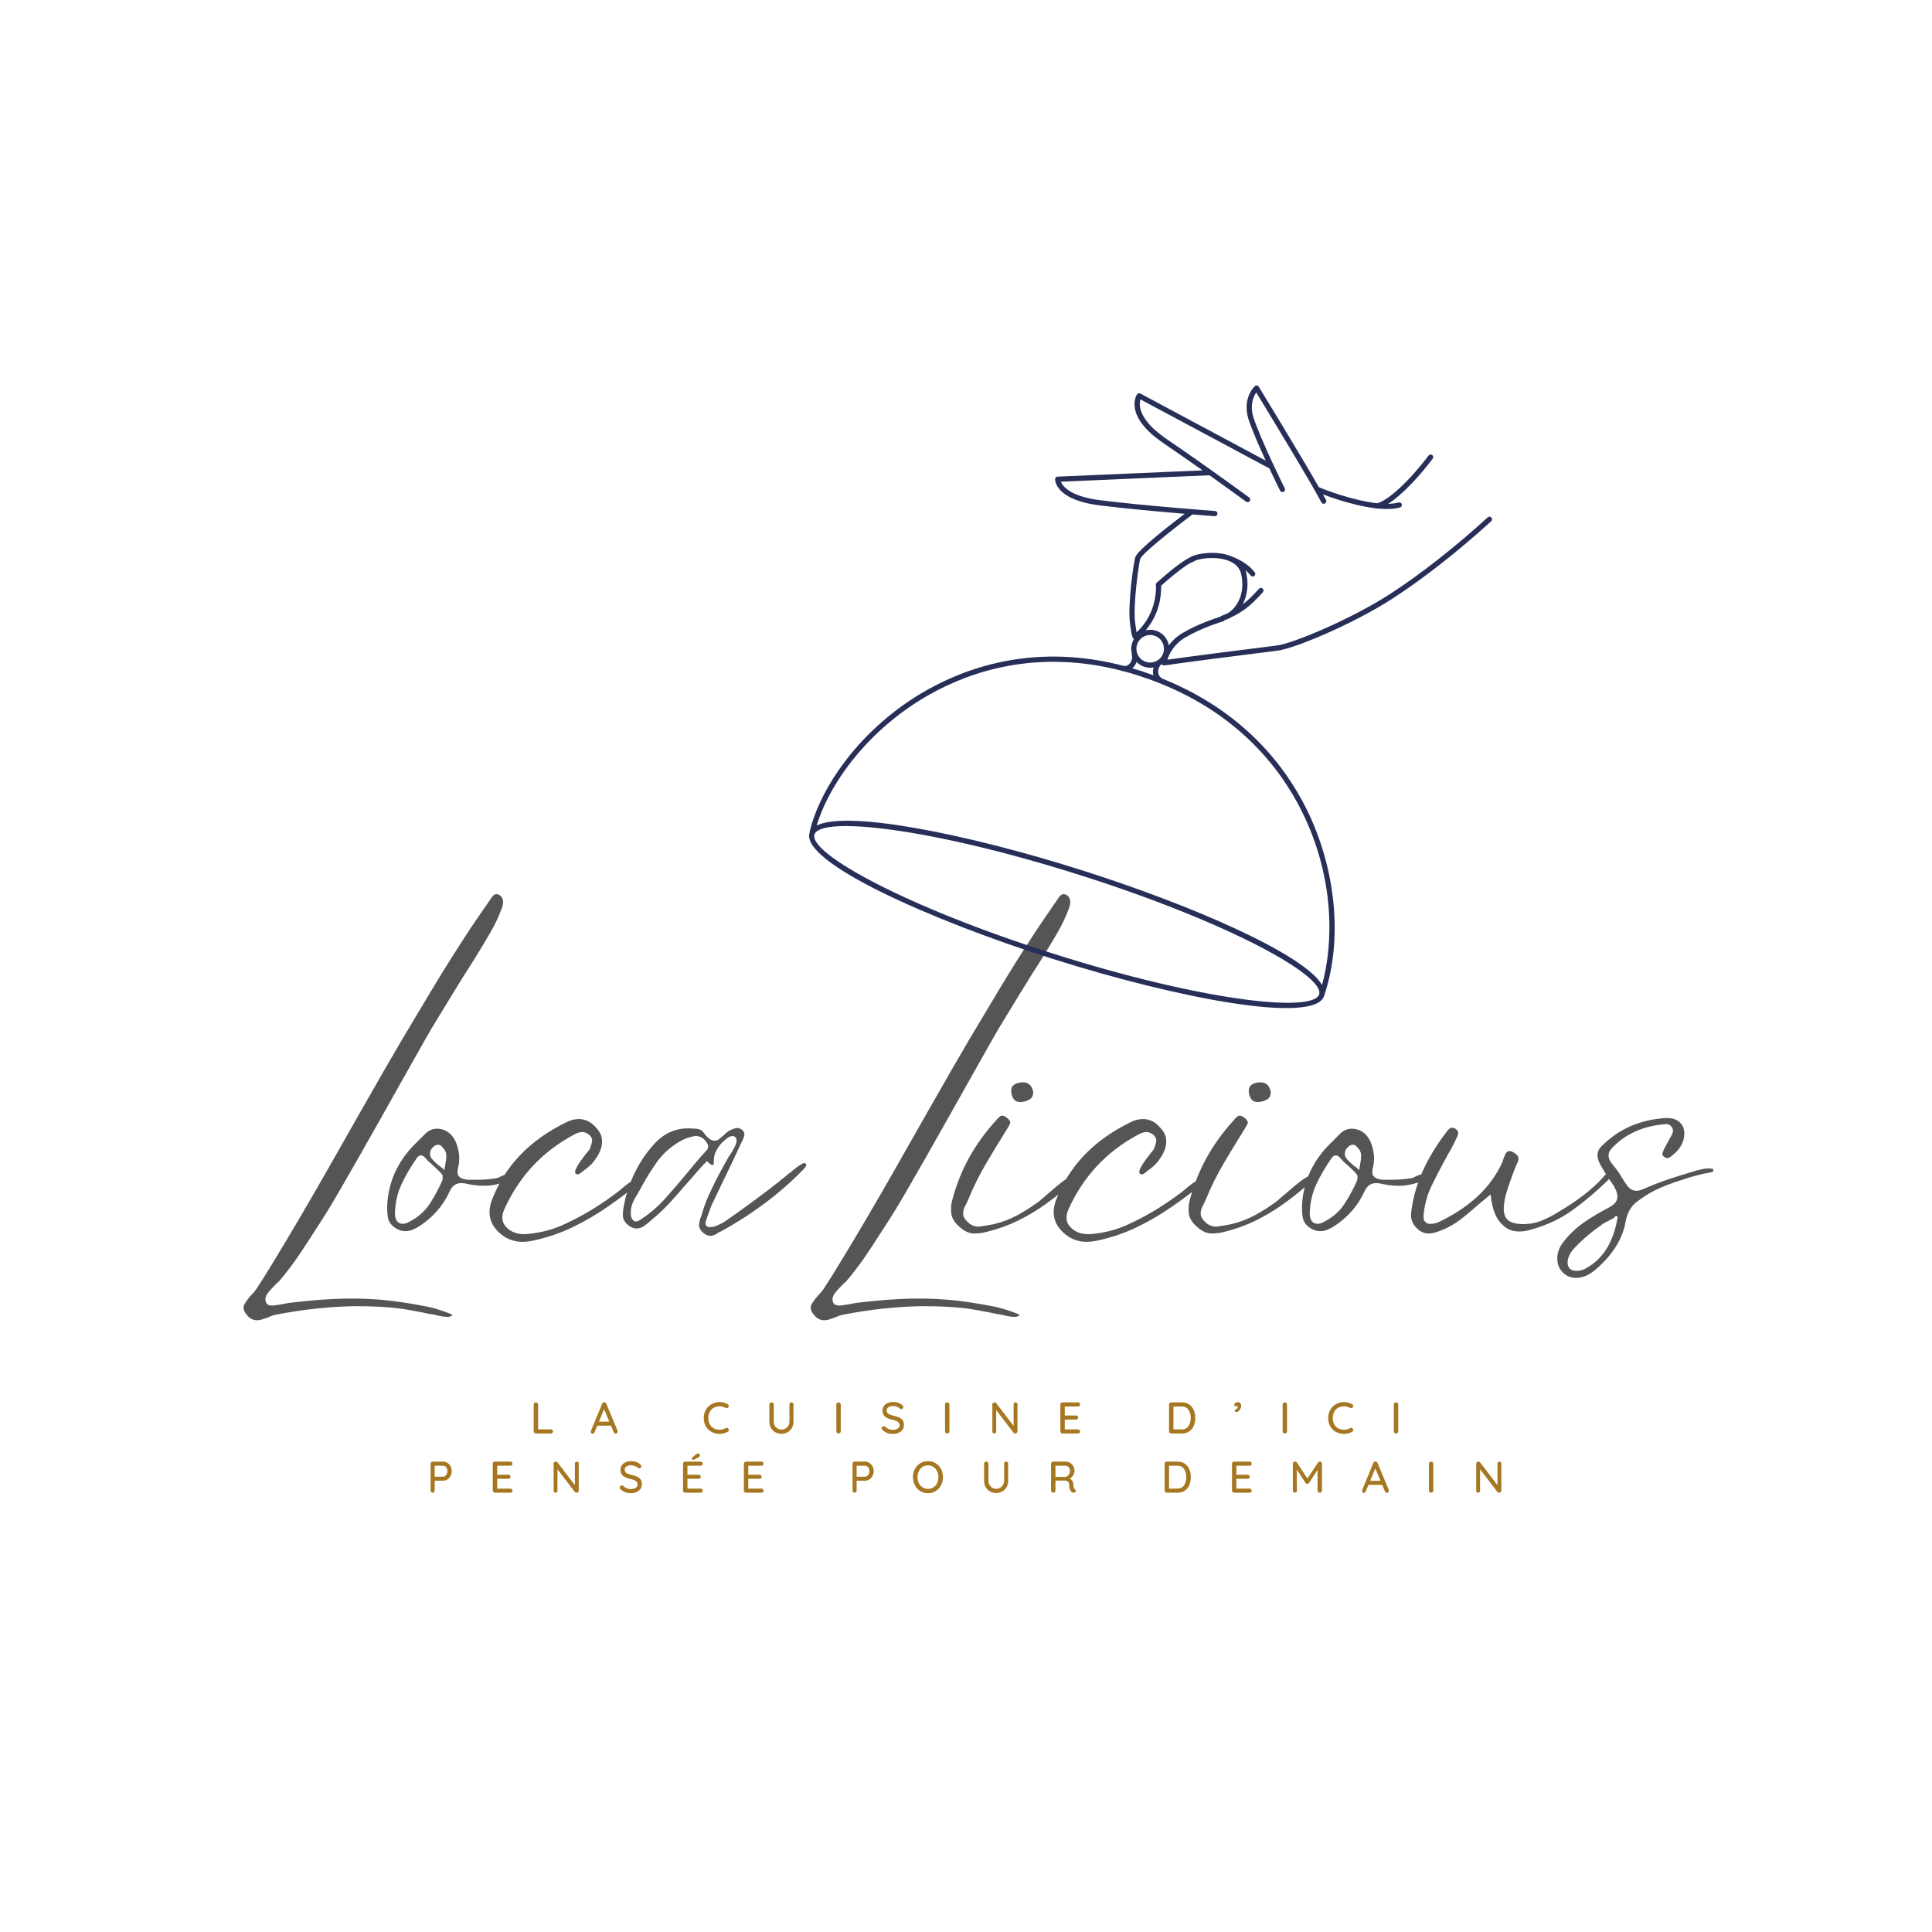 <svg version="1.0" preserveAspectRatio="xMidYMid meet" height="2000" viewBox="0 0 1500 1500" zoomAndPan="magnify" width="2000" xmlns:xlink="http://www.w3.org/1999/xlink" xmlns="http://www.w3.org/2000/svg"><defs><g></g><clipPath id="dfc0b70a94"><path clip-rule="nonzero" d="M 628 299 L 1159 299 L 1159 783 L 628 783 Z M 628 299"></path></clipPath><clipPath id="d831fa4f30"><path clip-rule="nonzero" d="M 757.598 229.922 L 1172.293 361.27 L 1029.621 811.715 L 614.926 680.363 Z M 757.598 229.922"></path></clipPath><clipPath id="cabf974aad"><path clip-rule="nonzero" d="M 757.598 229.922 L 1172.293 361.27 L 1029.621 811.715 L 614.926 680.363 Z M 757.598 229.922"></path></clipPath></defs><g fill-opacity="1" fill="#555555"><g transform="translate(176.847, 953.529)"><g><path d="M 22.531 71.5 C 19.602 71.5 17.016 70.117 14.766 67.359 C 12.172 64.242 11.566 61.477 12.953 59.062 C 14.336 56.645 16.066 54.312 18.141 52.062 C 18.828 51.375 19.473 50.68 20.078 49.984 C 20.68 49.297 21.242 48.609 21.766 47.922 C 25.555 42.223 30.516 34.32 36.641 24.219 C 42.773 14.113 49.516 2.801 56.859 -9.719 C 64.203 -22.238 71.672 -35.188 79.266 -48.562 C 86.867 -61.945 94.254 -74.941 101.422 -87.547 C 108.586 -100.16 115.102 -111.562 120.969 -121.75 C 126.844 -131.938 131.508 -139.969 134.969 -145.844 C 142.562 -158.625 150.328 -171.617 158.266 -184.828 C 166.211 -198.035 174.332 -211.031 182.625 -223.812 C 186.25 -229.508 189.914 -235.035 193.625 -240.391 C 197.344 -245.742 200.844 -250.836 204.125 -255.672 C 204.645 -256.535 205.289 -257.359 206.062 -258.141 C 206.844 -258.922 207.664 -259.312 208.531 -259.312 C 209.395 -259.312 210.258 -259.051 211.125 -258.531 C 213.883 -256.457 214.488 -253.258 212.938 -248.938 C 210.52 -242.207 207.5 -235.734 203.875 -229.516 C 200.25 -223.297 196.617 -217.25 192.984 -211.375 L 190.922 -208.016 C 185.91 -200.242 181.031 -192.473 176.281 -184.703 C 171.531 -176.93 166.738 -169.07 161.906 -161.125 C 159.832 -157.844 156.633 -152.398 152.312 -144.797 C 148 -137.203 143.035 -128.395 137.422 -118.375 C 131.805 -108.363 125.93 -97.914 119.797 -87.031 C 113.672 -76.156 107.758 -65.707 102.062 -55.688 C 96.363 -45.676 91.312 -36.867 86.906 -29.266 C 82.5 -21.672 79.266 -16.234 77.203 -12.953 L 70.984 -3.109 C 68.047 1.379 65.109 5.91 62.172 10.484 C 59.234 15.066 56.211 19.602 53.109 24.094 C 48.441 30.656 43.953 36.441 39.641 41.453 C 39.461 41.617 38.859 42.133 37.828 43 C 35.578 45.25 33.5 47.492 31.594 49.734 C 29.695 51.984 28.922 54.145 29.266 56.219 C 29.441 57.25 29.875 58.195 30.562 59.062 C 31.602 59.75 32.898 60.094 34.453 60.094 C 34.797 60.094 35.141 60.094 35.484 60.094 C 36.691 59.926 37.812 59.754 38.844 59.578 C 39.883 59.41 41.008 59.238 42.219 59.062 C 43.082 58.883 43.945 58.707 44.812 58.531 C 45.676 58.363 46.629 58.195 47.672 58.031 C 53.535 57.332 59.234 56.727 64.766 56.219 C 75.984 55.176 86.516 54.656 96.359 54.656 L 99.469 54.656 C 112.594 54.832 125.031 55.867 136.781 57.766 C 142.477 58.629 148.176 59.625 153.875 60.75 C 159.57 61.875 165.27 63.555 170.969 65.797 L 172.266 66.312 C 172.609 66.488 173.039 66.66 173.562 66.828 C 174.082 67.004 174.344 67.18 174.344 67.359 C 173.645 68.391 172.348 68.906 170.453 68.906 C 169.242 68.906 167.863 68.773 166.312 68.516 C 164.758 68.254 163.375 67.953 162.156 67.609 L 159.828 67.094 C 158.453 66.914 157.07 66.695 155.688 66.438 C 154.301 66.188 152.922 65.883 151.547 65.531 C 147.922 64.844 144.207 64.156 140.406 63.469 C 136.602 62.781 132.891 62.258 129.266 61.906 C 120.285 61.039 111.133 60.609 101.812 60.609 L 97.406 60.609 C 78.406 60.961 58.547 63.125 37.828 67.094 C 36.785 67.27 35.742 67.531 34.703 67.875 C 33.672 68.219 32.641 68.648 31.609 69.172 C 30.047 69.68 28.531 70.195 27.062 70.719 C 25.602 71.238 24.094 71.5 22.531 71.5 Z M 22.531 71.5"></path></g></g></g><g fill-opacity="1" fill="#555555"><g transform="translate(304.291, 953.529)"><g><path d="M 93 -41.969 C 94.375 -41.789 95.148 -41.531 95.328 -41.188 C 95.504 -40.156 94.898 -39.207 93.516 -38.344 C 92.129 -37.477 90.57 -36.742 88.844 -36.141 C 87.125 -35.535 85.832 -35.145 84.969 -34.969 C 80.477 -33.594 75.988 -32.906 71.5 -32.906 C 67.352 -32.906 63.297 -33.332 59.328 -34.188 C 57.254 -34.707 55.438 -34.969 53.875 -34.969 C 49.738 -34.969 46.719 -32.812 44.812 -28.5 C 39.801 -17.445 31.859 -8.379 20.984 -1.297 C 19.598 -0.43 18 0.383 16.188 1.156 C 14.375 1.938 12.43 2.328 10.359 2.328 C 7.766 2.328 5.258 1.551 2.844 0 C -0.602 -2.25 -2.586 -5.016 -3.109 -8.297 C -3.629 -11.578 -3.801 -14.941 -3.625 -18.391 C -2.594 -36.004 4.312 -51.375 17.094 -64.5 C 18.645 -66.051 20.195 -67.602 21.75 -69.156 C 23.312 -70.719 24.867 -72.273 26.422 -73.828 C 29.016 -76.078 31.863 -77.203 34.969 -77.203 C 37.039 -77.203 39.113 -76.77 41.188 -75.906 C 46.02 -73.656 49.301 -69.25 51.031 -62.688 C 52.582 -57.164 52.672 -51.812 51.297 -46.625 C 50.598 -43.688 50.852 -41.531 52.062 -40.156 C 53.445 -38.602 55.953 -37.738 59.578 -37.562 C 61.828 -37.562 63.988 -37.562 66.062 -37.562 C 71.062 -37.562 75.633 -37.906 79.781 -38.594 C 80.645 -38.594 81.508 -38.766 82.375 -39.109 C 83.238 -39.461 84.102 -39.895 84.969 -40.406 C 86 -40.75 87.078 -41.133 88.203 -41.562 C 89.328 -42 90.492 -42.219 91.703 -42.219 C 92.223 -42.219 92.656 -42.133 93 -41.969 Z M 39.375 -39.375 C 39.375 -39.895 39.375 -40.41 39.375 -40.922 C 38.852 -41.785 38.332 -42.477 37.812 -43 C 37.301 -43.52 36.785 -44.039 36.266 -44.562 C 35.055 -45.77 33.848 -46.93 32.641 -48.047 C 31.43 -49.172 30.133 -50.336 28.75 -51.547 C 28.406 -51.723 27.891 -52.242 27.203 -53.109 C 26.504 -53.973 25.766 -54.75 24.984 -55.438 C 24.211 -56.125 23.395 -56.469 22.531 -56.469 C 21.5 -56.469 20.551 -55.953 19.688 -54.922 C 14.676 -47.836 10.57 -40.844 7.375 -33.938 C 4.188 -27.031 2.504 -19.43 2.328 -11.141 C 2.328 -8.379 3.102 -6.219 4.656 -4.656 C 5.695 -3.801 6.992 -3.375 8.547 -3.375 C 9.754 -3.375 11.051 -3.719 12.438 -4.406 C 19.863 -8.031 25.562 -12.953 29.531 -19.172 C 33.5 -25.391 36.691 -31.348 39.109 -37.047 C 39.285 -37.391 39.375 -38.164 39.375 -39.375 Z M 41.453 -49.734 C 41.961 -51.984 42.219 -54.27 42.219 -56.594 C 42.219 -58.926 41.008 -61.219 38.594 -63.469 C 37.906 -64.332 36.957 -64.766 35.75 -64.766 C 34.539 -64.766 33.375 -64.242 32.25 -63.203 C 31.125 -62.172 30.391 -61.223 30.047 -60.359 C 29.18 -57.766 29.523 -55.562 31.078 -53.75 C 32.641 -51.938 34.367 -50.254 36.266 -48.703 C 36.785 -48.359 37.348 -47.969 37.953 -47.531 C 38.555 -47.102 39.117 -46.629 39.641 -46.109 L 40.672 -45.078 L 40.922 -46.109 C 40.922 -46.797 41.008 -47.441 41.188 -48.047 C 41.363 -48.648 41.453 -49.211 41.453 -49.734 Z M 41.453 -49.734"></path></g></g></g><g fill-opacity="1" fill="#555555"><g transform="translate(392.102, 953.529)"><g><path d="M 104.391 -38.594 C 104.734 -38.082 104.773 -37.348 104.516 -36.391 C 104.266 -35.441 103.707 -34.625 102.844 -33.938 C 95.594 -28.062 87.863 -22.273 79.656 -16.578 C 71.457 -10.879 62.609 -5.695 53.109 -1.031 C 43.609 3.625 33.332 7.16 22.281 9.578 C 19.164 10.273 16.227 10.625 13.469 10.625 C 6.562 10.625 0.52 8.207 -4.656 3.375 C -12.082 -3.539 -13.898 -12.004 -10.109 -22.016 C -0.086 -48.266 19.082 -68.301 47.406 -82.125 C 50.688 -83.844 53.969 -84.703 57.25 -84.703 C 62.426 -84.703 66.914 -82.457 70.719 -77.969 C 73.477 -75.031 74.988 -72.051 75.25 -69.031 C 75.508 -66.008 75.117 -63.203 74.078 -60.609 C 73.047 -58.023 71.926 -55.957 70.719 -54.406 C 69.332 -52.156 67.734 -50.207 65.922 -48.562 C 64.109 -46.926 62.426 -45.594 60.875 -44.562 L 60.359 -44.031 C 59.836 -43.688 59.188 -43.211 58.406 -42.609 C 57.633 -42.004 56.906 -41.703 56.219 -41.703 C 55.52 -41.879 55 -42.141 54.656 -42.484 C 54.133 -43.348 54.348 -44.727 55.297 -46.625 C 56.254 -48.531 57.469 -50.473 58.938 -52.453 C 60.406 -54.441 61.656 -56.129 62.688 -57.516 C 64.758 -59.93 65.883 -61.395 66.062 -61.906 C 66.062 -62.426 66.234 -63.031 66.578 -63.719 C 67.098 -64.926 67.441 -66.305 67.609 -67.859 C 67.785 -69.422 67.008 -70.977 65.281 -72.531 C 63.551 -73.914 61.738 -74.609 59.844 -74.609 C 58.113 -74.609 56.125 -74.004 53.875 -72.797 C 29.188 -59.672 11.055 -40.328 -0.516 -14.766 C -3.273 -8.547 -2.41 -3.535 2.078 0.266 C 5.359 3.191 9.586 4.656 14.766 4.656 C 16.148 4.656 17.531 4.57 18.906 4.406 C 28.406 3.363 37.039 1.078 44.812 -2.453 C 52.582 -5.992 59.316 -9.492 65.016 -12.953 C 70.711 -16.234 77.102 -20.461 84.188 -25.641 C 85.227 -26.336 86.223 -27.07 87.172 -27.844 C 88.117 -28.625 89.023 -29.359 89.891 -30.047 C 91.617 -31.598 93.43 -33.066 95.328 -34.453 C 97.223 -35.836 99.207 -37.047 101.281 -38.078 C 102.145 -38.598 102.926 -38.859 103.625 -38.859 C 103.969 -38.859 104.223 -38.77 104.391 -38.594 Z M 104.391 -38.594"></path></g></g></g><g fill-opacity="1" fill="#555555"><g transform="translate(491.052, 953.529)"><g><path d="M 133.156 -50.516 C 134.008 -50.336 134.523 -50.164 134.703 -50 C 135.223 -49.133 134.879 -48.008 133.672 -46.625 C 115.879 -27.977 94.203 -11.57 68.641 2.594 L 66.828 3.375 C 65.961 4.062 64.969 4.66 63.844 5.172 C 62.727 5.691 61.566 5.953 60.359 5.953 C 58.629 5.953 56.816 5.176 54.922 3.625 C 52.672 1.551 51.586 -0.391 51.672 -2.203 C 51.766 -4.016 52.156 -5.957 52.844 -8.031 C 53.02 -8.375 53.191 -8.719 53.359 -9.062 C 53.535 -9.406 53.625 -9.754 53.625 -10.109 C 55.176 -15.629 57.117 -20.938 59.453 -26.031 C 61.785 -31.125 64.16 -36.004 66.578 -40.672 C 66.578 -40.672 67.133 -41.707 68.25 -43.781 C 69.375 -45.852 70.582 -48.051 71.875 -50.375 C 73.176 -52.707 74.086 -54.305 74.609 -55.172 C 74.609 -55.348 74.953 -55.867 75.641 -56.734 C 77.191 -58.973 78.531 -61.301 79.656 -63.719 C 80.781 -66.145 81.082 -68.047 80.562 -69.422 C 80.219 -70.285 79.703 -70.891 79.016 -71.234 C 78.492 -71.41 78.062 -71.5 77.719 -71.5 C 75.988 -71.5 74.086 -70.547 72.016 -68.641 C 69.941 -66.742 68.906 -65.797 68.906 -65.797 C 67.695 -64.41 66.488 -62.68 65.281 -60.609 C 64.07 -58.547 63.379 -56.219 63.203 -53.625 L 63.203 -52.594 C 63.203 -51.895 63.16 -51.113 63.078 -50.25 C 62.992 -49.383 62.691 -48.953 62.172 -48.953 C 61.992 -48.953 61.602 -49.082 61 -49.344 C 60.395 -49.602 59.578 -50.254 58.547 -51.297 L 57.766 -52.062 L 56.219 -50.25 C 55.695 -49.906 55.219 -49.473 54.781 -48.953 C 54.352 -48.441 53.969 -48.016 53.625 -47.672 C 51.551 -45.422 49.609 -43.219 47.797 -41.062 C 45.984 -38.906 44.125 -36.789 42.219 -34.719 C 38.07 -29.875 33.844 -25.078 29.531 -20.328 C 25.219 -15.586 20.555 -11.145 15.547 -7 L 13.734 -5.438 C 12.172 -4.062 10.523 -2.766 8.797 -1.547 C 7.078 -0.336 5.18 0.266 3.109 0.266 C 1.379 0.266 -0.43 -0.336 -2.328 -1.547 C -5.953 -4.141 -7.676 -7.16 -7.5 -10.609 C -7.332 -14.066 -6.816 -17.438 -5.953 -20.719 L -5.703 -22.281 C -1.555 -38.852 5.867 -53.098 16.578 -65.016 C 24.004 -73.305 32.812 -77.453 43 -77.453 L 43.781 -77.453 C 46.02 -77.453 48.176 -77.32 50.25 -77.062 C 52.32 -76.801 53.879 -75.984 54.922 -74.609 C 58.023 -70.117 60.957 -67.875 63.719 -67.875 C 65.102 -67.875 66.312 -68.301 67.344 -69.156 C 68.383 -70.02 69.508 -70.973 70.719 -72.016 L 71.5 -72.797 C 73.051 -74.348 74.773 -75.555 76.672 -76.422 C 77.535 -76.766 78.352 -77.066 79.125 -77.328 C 79.906 -77.586 80.645 -77.719 81.344 -77.719 C 82.551 -77.719 83.758 -77.285 84.969 -76.422 C 86.352 -75.211 87 -74.004 86.906 -72.797 C 86.82 -71.586 86.438 -70.289 85.75 -68.906 C 82.812 -62.52 79.875 -56.258 76.938 -50.125 C 74 -43.988 71.062 -37.898 68.125 -31.859 L 63.469 -22.016 C 62.426 -20.117 61.516 -18.133 60.734 -16.062 C 59.961 -13.988 59.234 -12.004 58.547 -10.109 L 57.25 -6.219 C 56.562 -4.488 56.473 -3.191 56.984 -2.328 C 57.336 -1.805 57.859 -1.375 58.547 -1.031 C 59.066 -0.863 59.672 -0.781 60.359 -0.781 C 62.086 -0.781 64.07 -1.297 66.312 -2.328 C 68.562 -3.367 70.117 -4.145 70.984 -4.656 C 76.504 -8.457 81.941 -12.301 87.297 -16.188 C 92.648 -20.07 97.832 -23.914 102.844 -27.719 C 104.57 -28.926 106.211 -30.176 107.766 -31.469 C 109.316 -32.77 110.957 -34.023 112.688 -35.234 C 113.719 -36.098 114.797 -37.004 115.922 -37.953 C 117.047 -38.898 118.211 -39.805 119.422 -40.672 C 119.941 -41.191 120.457 -41.664 120.969 -42.094 C 121.488 -42.531 122.094 -42.922 122.781 -43.266 C 123.645 -44.129 124.594 -44.945 125.625 -45.719 C 126.664 -46.5 127.707 -47.32 128.75 -48.188 L 129.781 -48.703 C 130.301 -49.047 130.863 -49.43 131.469 -49.859 C 132.07 -50.297 132.633 -50.516 133.156 -50.516 Z M 57.516 -60.359 C 59.234 -62.254 59.145 -64.5 57.25 -67.094 C 55 -70.031 52.32 -71.5 49.219 -71.5 C 48.875 -71.5 48.531 -71.5 48.188 -71.5 C 43.863 -70.633 40.062 -69.254 36.781 -67.359 C 29.188 -62.859 23.055 -57.238 18.391 -50.5 C 13.723 -43.77 9.664 -37.125 6.219 -30.562 C 5.875 -29.875 5.484 -29.18 5.047 -28.484 C 4.617 -27.797 4.234 -27.109 3.891 -26.422 C 2.848 -24.867 1.895 -23.227 1.031 -21.5 C 0.164 -19.77 -0.52 -17.867 -1.031 -15.797 C -1.207 -14.93 -1.297 -13.375 -1.297 -11.125 C -1.297 -8.883 -0.691 -7.25 0.516 -6.219 C 1.035 -5.531 1.727 -5.188 2.594 -5.188 C 3.281 -5.188 4.145 -5.441 5.188 -5.953 C 12.602 -10.617 19.203 -16.145 24.984 -22.531 C 30.773 -28.926 36.348 -35.406 41.703 -41.969 C 44.297 -45.07 46.883 -48.176 49.469 -51.281 C 52.062 -54.395 54.742 -57.422 57.516 -60.359 Z M 57.516 -60.359"></path></g></g></g><g fill-opacity="1" fill="#555555"><g transform="translate(617.2, 953.529)"><g><path d="M 22.531 71.5 C 19.602 71.5 17.016 70.117 14.766 67.359 C 12.172 64.242 11.566 61.477 12.953 59.062 C 14.336 56.645 16.066 54.312 18.141 52.062 C 18.828 51.375 19.473 50.68 20.078 49.984 C 20.68 49.297 21.242 48.609 21.766 47.922 C 25.555 42.223 30.516 34.32 36.641 24.219 C 42.773 14.113 49.516 2.801 56.859 -9.719 C 64.203 -22.238 71.672 -35.188 79.266 -48.562 C 86.867 -61.945 94.254 -74.941 101.422 -87.547 C 108.586 -100.16 115.102 -111.562 120.969 -121.75 C 126.844 -131.938 131.508 -139.969 134.969 -145.844 C 142.562 -158.625 150.328 -171.617 158.266 -184.828 C 166.211 -198.035 174.332 -211.031 182.625 -223.812 C 186.25 -229.508 189.914 -235.035 193.625 -240.391 C 197.344 -245.742 200.844 -250.836 204.125 -255.672 C 204.645 -256.535 205.289 -257.359 206.062 -258.141 C 206.844 -258.922 207.664 -259.312 208.531 -259.312 C 209.395 -259.312 210.258 -259.051 211.125 -258.531 C 213.883 -256.457 214.488 -253.258 212.938 -248.938 C 210.52 -242.207 207.5 -235.734 203.875 -229.516 C 200.25 -223.297 196.617 -217.25 192.984 -211.375 L 190.922 -208.016 C 185.91 -200.242 181.031 -192.473 176.281 -184.703 C 171.531 -176.93 166.738 -169.07 161.906 -161.125 C 159.832 -157.844 156.633 -152.398 152.312 -144.797 C 148 -137.203 143.035 -128.395 137.422 -118.375 C 131.805 -108.363 125.93 -97.914 119.797 -87.031 C 113.672 -76.156 107.758 -65.707 102.062 -55.688 C 96.363 -45.676 91.312 -36.867 86.906 -29.266 C 82.5 -21.672 79.266 -16.234 77.203 -12.953 L 70.984 -3.109 C 68.047 1.379 65.109 5.91 62.172 10.484 C 59.234 15.066 56.211 19.602 53.109 24.094 C 48.441 30.656 43.953 36.441 39.641 41.453 C 39.461 41.617 38.859 42.133 37.828 43 C 35.578 45.25 33.5 47.492 31.594 49.734 C 29.695 51.984 28.922 54.145 29.266 56.219 C 29.441 57.25 29.875 58.195 30.562 59.062 C 31.602 59.75 32.898 60.094 34.453 60.094 C 34.797 60.094 35.141 60.094 35.484 60.094 C 36.691 59.926 37.812 59.754 38.844 59.578 C 39.883 59.41 41.008 59.238 42.219 59.062 C 43.082 58.883 43.945 58.707 44.812 58.531 C 45.676 58.363 46.629 58.195 47.672 58.031 C 53.535 57.332 59.234 56.727 64.766 56.219 C 75.984 55.176 86.516 54.656 96.359 54.656 L 99.469 54.656 C 112.594 54.832 125.031 55.867 136.781 57.766 C 142.477 58.629 148.176 59.625 153.875 60.75 C 159.57 61.875 165.27 63.555 170.969 65.797 L 172.266 66.312 C 172.609 66.488 173.039 66.66 173.562 66.828 C 174.082 67.004 174.344 67.18 174.344 67.359 C 173.645 68.391 172.348 68.906 170.453 68.906 C 169.242 68.906 167.863 68.773 166.312 68.516 C 164.758 68.254 163.375 67.953 162.156 67.609 L 159.828 67.094 C 158.453 66.914 157.07 66.695 155.688 66.438 C 154.301 66.188 152.922 65.883 151.547 65.531 C 147.922 64.844 144.207 64.156 140.406 63.469 C 136.602 62.781 132.891 62.258 129.266 61.906 C 120.285 61.039 111.133 60.609 101.812 60.609 L 97.406 60.609 C 78.406 60.961 58.547 63.125 37.828 67.094 C 36.785 67.27 35.742 67.531 34.703 67.875 C 33.672 68.219 32.641 68.648 31.609 69.172 C 30.047 69.68 28.531 70.195 27.062 70.719 C 25.602 71.238 24.094 71.5 22.531 71.5 Z M 22.531 71.5"></path></g></g></g><g fill-opacity="1" fill="#555555"><g transform="translate(744.644, 953.529)"><g><path d="M 90.141 -41.188 C 90.66 -40.844 90.922 -40.066 90.922 -38.859 C 90.922 -37.648 90.188 -36.523 88.719 -35.484 C 87.25 -34.453 86.082 -33.594 85.219 -32.906 C 82.289 -30.312 79.27 -27.805 76.156 -25.391 C 73.051 -22.973 69.941 -20.641 66.828 -18.391 C 60.266 -13.723 53.312 -9.578 45.969 -5.953 C 38.633 -2.328 30.82 0.52 22.531 2.594 C 19.082 3.625 15.457 4.141 11.656 4.141 C 7.852 4.141 4.055 2.414 0.266 -1.031 C -3.535 -4.312 -5.648 -7.805 -6.078 -11.516 C -6.516 -15.234 -6.219 -18.82 -5.188 -22.281 C -2.07 -34.02 2.332 -44.984 8.031 -55.172 C 13.727 -65.359 20.551 -74.77 28.5 -83.406 C 29.363 -84.613 30.441 -85.734 31.734 -86.766 C 33.023 -87.805 34.797 -87.469 37.047 -85.75 C 39.461 -83.844 40.238 -82.156 39.375 -80.688 C 38.508 -79.219 37.734 -77.879 37.047 -76.672 C 31.516 -67.867 26.16 -59.062 20.984 -50.25 C 15.805 -41.445 11.227 -32.207 7.25 -22.531 C 6.562 -20.812 5.695 -19 4.656 -17.094 C 3.625 -15.195 3.109 -13.254 3.109 -11.266 C 3.109 -9.285 4.055 -7.344 5.953 -5.438 C 9.066 -2.156 12.52 -0.773 16.312 -1.297 C 20.113 -1.816 23.656 -2.422 26.938 -3.109 C 33.5 -4.66 39.629 -6.988 45.328 -10.094 C 51.023 -13.207 56.469 -16.664 61.656 -20.469 C 62.344 -20.977 64.066 -22.441 66.828 -24.859 C 69.598 -27.285 72.625 -29.879 75.906 -32.641 C 79.188 -35.398 82.207 -37.645 84.969 -39.375 C 87.727 -41.102 89.453 -41.707 90.141 -41.188 Z M 48.438 -97.922 C 44.469 -97.578 41.961 -99.391 40.922 -103.359 C 40.066 -106.816 40.414 -109.273 41.969 -110.734 C 43.52 -112.203 45.766 -113.023 48.703 -113.203 C 50.773 -113.379 52.586 -112.945 54.141 -111.906 C 55.691 -110.875 56.816 -108.973 57.516 -106.203 C 57.68 -103.441 56.898 -101.457 55.172 -100.25 C 53.453 -99.039 51.207 -98.266 48.438 -97.922 Z M 48.438 -97.922"></path></g></g></g><g fill-opacity="1" fill="#555555"><g transform="translate(830.124, 953.529)"><g><path d="M 104.391 -38.594 C 104.734 -38.082 104.773 -37.348 104.516 -36.391 C 104.266 -35.441 103.707 -34.625 102.844 -33.938 C 95.594 -28.062 87.863 -22.273 79.656 -16.578 C 71.457 -10.879 62.609 -5.695 53.109 -1.031 C 43.609 3.625 33.332 7.16 22.281 9.578 C 19.164 10.273 16.227 10.625 13.469 10.625 C 6.562 10.625 0.52 8.207 -4.656 3.375 C -12.082 -3.539 -13.898 -12.004 -10.109 -22.016 C -0.086 -48.266 19.082 -68.301 47.406 -82.125 C 50.688 -83.844 53.969 -84.703 57.25 -84.703 C 62.426 -84.703 66.914 -82.457 70.719 -77.969 C 73.477 -75.031 74.988 -72.051 75.25 -69.031 C 75.508 -66.008 75.117 -63.203 74.078 -60.609 C 73.047 -58.023 71.926 -55.957 70.719 -54.406 C 69.332 -52.156 67.734 -50.207 65.922 -48.562 C 64.109 -46.926 62.426 -45.594 60.875 -44.562 L 60.359 -44.031 C 59.836 -43.688 59.188 -43.211 58.406 -42.609 C 57.633 -42.004 56.906 -41.703 56.219 -41.703 C 55.52 -41.879 55 -42.141 54.656 -42.484 C 54.133 -43.348 54.348 -44.727 55.297 -46.625 C 56.254 -48.531 57.469 -50.473 58.938 -52.453 C 60.406 -54.441 61.656 -56.129 62.688 -57.516 C 64.758 -59.93 65.883 -61.395 66.062 -61.906 C 66.062 -62.426 66.234 -63.031 66.578 -63.719 C 67.098 -64.926 67.441 -66.305 67.609 -67.859 C 67.785 -69.422 67.008 -70.977 65.281 -72.531 C 63.551 -73.914 61.738 -74.609 59.844 -74.609 C 58.113 -74.609 56.125 -74.004 53.875 -72.797 C 29.188 -59.672 11.055 -40.328 -0.516 -14.766 C -3.273 -8.547 -2.41 -3.535 2.078 0.266 C 5.359 3.191 9.586 4.656 14.766 4.656 C 16.148 4.656 17.531 4.57 18.906 4.406 C 28.406 3.363 37.039 1.078 44.812 -2.453 C 52.582 -5.992 59.316 -9.492 65.016 -12.953 C 70.711 -16.234 77.102 -20.461 84.188 -25.641 C 85.227 -26.336 86.223 -27.07 87.172 -27.844 C 88.117 -28.625 89.023 -29.359 89.891 -30.047 C 91.617 -31.598 93.43 -33.066 95.328 -34.453 C 97.223 -35.836 99.207 -37.047 101.281 -38.078 C 102.145 -38.598 102.926 -38.859 103.625 -38.859 C 103.969 -38.859 104.223 -38.77 104.391 -38.594 Z M 104.391 -38.594"></path></g></g></g><g fill-opacity="1" fill="#555555"><g transform="translate(929.074, 953.529)"><g><path d="M 90.141 -41.188 C 90.66 -40.844 90.922 -40.066 90.922 -38.859 C 90.922 -37.648 90.188 -36.523 88.719 -35.484 C 87.25 -34.453 86.082 -33.594 85.219 -32.906 C 82.289 -30.312 79.27 -27.805 76.156 -25.391 C 73.051 -22.973 69.941 -20.641 66.828 -18.391 C 60.266 -13.723 53.312 -9.578 45.969 -5.953 C 38.633 -2.328 30.82 0.52 22.531 2.594 C 19.082 3.625 15.457 4.141 11.656 4.141 C 7.852 4.141 4.055 2.414 0.266 -1.031 C -3.535 -4.312 -5.648 -7.805 -6.078 -11.516 C -6.516 -15.234 -6.219 -18.82 -5.188 -22.281 C -2.07 -34.02 2.332 -44.984 8.031 -55.172 C 13.727 -65.359 20.551 -74.77 28.5 -83.406 C 29.363 -84.613 30.441 -85.734 31.734 -86.766 C 33.023 -87.805 34.797 -87.469 37.047 -85.75 C 39.461 -83.844 40.238 -82.156 39.375 -80.688 C 38.508 -79.219 37.734 -77.879 37.047 -76.672 C 31.516 -67.867 26.16 -59.062 20.984 -50.25 C 15.805 -41.445 11.227 -32.207 7.25 -22.531 C 6.562 -20.812 5.695 -19 4.656 -17.094 C 3.625 -15.195 3.109 -13.254 3.109 -11.266 C 3.109 -9.285 4.055 -7.344 5.953 -5.438 C 9.066 -2.156 12.52 -0.773 16.312 -1.297 C 20.113 -1.816 23.656 -2.422 26.938 -3.109 C 33.5 -4.66 39.629 -6.988 45.328 -10.094 C 51.023 -13.207 56.469 -16.664 61.656 -20.469 C 62.344 -20.977 64.066 -22.441 66.828 -24.859 C 69.598 -27.285 72.625 -29.879 75.906 -32.641 C 79.188 -35.398 82.207 -37.645 84.969 -39.375 C 87.727 -41.102 89.453 -41.707 90.141 -41.188 Z M 48.438 -97.922 C 44.469 -97.578 41.961 -99.391 40.922 -103.359 C 40.066 -106.816 40.414 -109.273 41.969 -110.734 C 43.52 -112.203 45.766 -113.023 48.703 -113.203 C 50.773 -113.379 52.586 -112.945 54.141 -111.906 C 55.691 -110.875 56.816 -108.973 57.516 -106.203 C 57.68 -103.441 56.898 -101.457 55.172 -100.25 C 53.453 -99.039 51.207 -98.266 48.438 -97.922 Z M 48.438 -97.922"></path></g></g></g><g fill-opacity="1" fill="#555555"><g transform="translate(1014.554, 953.529)"><g><path d="M 93 -41.969 C 94.375 -41.789 95.148 -41.531 95.328 -41.188 C 95.504 -40.156 94.898 -39.207 93.516 -38.344 C 92.129 -37.477 90.57 -36.742 88.844 -36.141 C 87.125 -35.535 85.832 -35.145 84.969 -34.969 C 80.477 -33.594 75.988 -32.906 71.5 -32.906 C 67.352 -32.906 63.297 -33.332 59.328 -34.188 C 57.254 -34.707 55.438 -34.969 53.875 -34.969 C 49.738 -34.969 46.719 -32.812 44.812 -28.5 C 39.801 -17.445 31.859 -8.379 20.984 -1.297 C 19.598 -0.43 18 0.383 16.188 1.156 C 14.375 1.938 12.43 2.328 10.359 2.328 C 7.766 2.328 5.258 1.551 2.844 0 C -0.602 -2.25 -2.586 -5.016 -3.109 -8.297 C -3.629 -11.578 -3.801 -14.941 -3.625 -18.391 C -2.594 -36.004 4.312 -51.375 17.094 -64.5 C 18.645 -66.051 20.195 -67.602 21.75 -69.156 C 23.312 -70.719 24.867 -72.273 26.422 -73.828 C 29.016 -76.078 31.863 -77.203 34.969 -77.203 C 37.039 -77.203 39.113 -76.77 41.188 -75.906 C 46.02 -73.656 49.301 -69.25 51.031 -62.688 C 52.582 -57.164 52.672 -51.812 51.297 -46.625 C 50.598 -43.688 50.852 -41.531 52.062 -40.156 C 53.445 -38.602 55.953 -37.738 59.578 -37.562 C 61.828 -37.562 63.988 -37.562 66.062 -37.562 C 71.062 -37.562 75.633 -37.906 79.781 -38.594 C 80.645 -38.594 81.508 -38.766 82.375 -39.109 C 83.238 -39.461 84.102 -39.895 84.969 -40.406 C 86 -40.75 87.078 -41.133 88.203 -41.562 C 89.328 -42 90.492 -42.219 91.703 -42.219 C 92.223 -42.219 92.656 -42.133 93 -41.969 Z M 39.375 -39.375 C 39.375 -39.895 39.375 -40.41 39.375 -40.922 C 38.852 -41.785 38.332 -42.477 37.812 -43 C 37.301 -43.52 36.785 -44.039 36.266 -44.562 C 35.055 -45.77 33.848 -46.93 32.641 -48.047 C 31.43 -49.172 30.133 -50.336 28.75 -51.547 C 28.406 -51.723 27.891 -52.242 27.203 -53.109 C 26.504 -53.973 25.766 -54.75 24.984 -55.438 C 24.211 -56.125 23.395 -56.469 22.531 -56.469 C 21.5 -56.469 20.551 -55.953 19.688 -54.922 C 14.676 -47.836 10.57 -40.844 7.375 -33.938 C 4.188 -27.031 2.504 -19.43 2.328 -11.141 C 2.328 -8.379 3.102 -6.219 4.656 -4.656 C 5.695 -3.801 6.992 -3.375 8.547 -3.375 C 9.754 -3.375 11.051 -3.719 12.438 -4.406 C 19.863 -8.031 25.562 -12.953 29.531 -19.172 C 33.5 -25.391 36.691 -31.348 39.109 -37.047 C 39.285 -37.391 39.375 -38.164 39.375 -39.375 Z M 41.453 -49.734 C 41.961 -51.984 42.219 -54.27 42.219 -56.594 C 42.219 -58.926 41.008 -61.219 38.594 -63.469 C 37.906 -64.332 36.957 -64.766 35.75 -64.766 C 34.539 -64.766 33.375 -64.242 32.25 -63.203 C 31.125 -62.172 30.391 -61.223 30.047 -60.359 C 29.18 -57.766 29.523 -55.562 31.078 -53.75 C 32.641 -51.938 34.367 -50.254 36.266 -48.703 C 36.785 -48.359 37.348 -47.969 37.953 -47.531 C 38.555 -47.102 39.117 -46.629 39.641 -46.109 L 40.672 -45.078 L 40.922 -46.109 C 40.922 -46.797 41.008 -47.441 41.188 -48.047 C 41.363 -48.648 41.453 -49.211 41.453 -49.734 Z M 41.453 -49.734"></path></g></g></g><g fill-opacity="1" fill="#555555"><g transform="translate(1102.366, 953.529)"><g><path d="M 146.109 -40.922 C 146.797 -40.41 147.141 -39.895 147.141 -39.375 C 147.305 -38.852 146.785 -37.988 145.578 -36.781 C 137.641 -29.008 128.875 -21.582 119.281 -14.5 C 109.695 -7.426 98.52 -2.16 85.75 1.297 C 82.812 2.16 79.961 2.594 77.203 2.594 C 72.191 2.594 68.047 1.035 64.766 -2.078 C 59.578 -6.391 56.379 -13.812 55.172 -24.344 L 54.922 -26.156 L 47.406 -19.953 C 44.988 -17.879 42.57 -15.805 40.156 -13.734 C 37.738 -11.66 35.32 -9.672 32.906 -7.766 C 26.688 -2.766 19.945 0.859 12.688 3.109 C 10.445 3.797 8.551 4.141 7 4.141 C 3.883 4.141 1.117 3.102 -1.297 1.031 C -5.609 -2.594 -7.422 -6.992 -6.734 -12.172 C -4.316 -33.41 5.004 -54.477 21.234 -75.375 C 22.453 -77.102 23.75 -77.969 25.125 -77.969 C 26.164 -77.969 27.203 -77.535 28.234 -76.672 C 29.441 -75.641 29.957 -74.602 29.781 -73.562 C 29.613 -72.531 29.188 -71.32 28.5 -69.938 C 27.289 -67.176 25.953 -64.5 24.484 -61.906 C 23.016 -59.32 21.504 -56.645 19.953 -53.875 C 16.148 -46.969 12.52 -39.93 9.062 -32.766 C 5.613 -25.598 3.539 -17.867 2.844 -9.578 C 2.844 -8.891 2.883 -8.113 2.969 -7.25 C 3.062 -6.383 3.453 -5.609 4.141 -4.922 C 5.004 -4.055 5.957 -3.539 7 -3.375 C 7.508 -3.375 8.023 -3.375 8.547 -3.375 C 10.441 -3.375 12.297 -3.758 14.109 -4.531 C 15.93 -5.312 17.617 -6.133 19.172 -7 C 40.586 -18.051 55.438 -32.555 63.719 -50.516 C 64.07 -51.035 64.422 -51.984 64.766 -53.359 C 65.273 -54.91 65.875 -56.379 66.562 -57.766 C 67.258 -59.148 68.301 -59.844 69.688 -59.844 C 70.719 -59.844 71.836 -59.41 73.047 -58.547 C 74.598 -57.68 75.633 -56.727 76.156 -55.688 C 76.676 -54.477 76.719 -53.27 76.281 -52.062 C 75.852 -50.852 75.297 -49.645 74.609 -48.438 C 74.43 -47.75 74.211 -47.145 73.953 -46.625 C 73.691 -46.102 73.477 -45.586 73.312 -45.078 C 72.789 -43.691 72.27 -42.266 71.75 -40.797 C 71.238 -39.328 70.723 -37.906 70.203 -36.531 C 69.16 -33.594 68.164 -30.566 67.219 -27.453 C 66.27 -24.348 65.625 -21.066 65.281 -17.609 C 64.758 -12.773 65.625 -9.148 67.875 -6.734 C 70.113 -4.492 74 -3.285 79.531 -3.109 C 85.395 -3.109 90.613 -4.098 95.188 -6.078 C 99.77 -8.066 103.961 -10.27 107.766 -12.688 C 122.441 -21.32 133.926 -30.219 142.219 -39.375 C 142.383 -39.551 142.645 -39.895 143 -40.406 C 143.688 -41.27 144.203 -41.703 144.547 -41.703 C 144.891 -41.703 145.41 -41.441 146.109 -40.922 Z M 146.109 -40.922"></path></g></g></g><g fill-opacity="1" fill="#555555"><g transform="translate(1241.984, 953.529)"><g><path d="M 88.078 -45.844 L 88.328 -44.812 C 88.504 -44.125 87.77 -43.609 86.125 -43.266 C 84.488 -42.922 83.156 -42.66 82.125 -42.484 C 81.082 -42.305 80.473 -42.219 80.297 -42.219 C 77.879 -41.531 75.461 -40.883 73.047 -40.281 C 70.629 -39.676 68.211 -38.941 65.797 -38.078 C 56.641 -35.316 48.781 -32.297 42.219 -29.016 C 37.219 -26.422 32.555 -23.395 28.234 -19.938 C 23.922 -16.488 21.16 -11.223 19.953 -4.141 C 17.523 8.805 9.836 20.895 -3.109 32.125 C -8.117 36.438 -13.211 38.594 -18.391 38.594 C -22.016 38.594 -25.125 37.473 -27.719 35.234 C -31.176 32.297 -32.906 28.406 -32.906 23.562 C -32.906 18.727 -31.086 14.156 -27.453 9.844 C -22.961 4.145 -17.648 -0.773 -11.516 -4.922 C -5.391 -9.066 0.863 -12.781 7.25 -16.062 C 11.227 -18.133 13.391 -20.641 13.734 -23.578 C 14.078 -26.516 12.691 -30.312 9.578 -34.969 C 8.367 -36.52 7.242 -38.113 6.203 -39.75 C 5.172 -41.395 4.141 -43.082 3.109 -44.812 L 1.297 -47.922 C -2.672 -54.316 -2.672 -59.5 1.297 -63.469 C 14.586 -76.938 31.254 -84.273 51.297 -85.484 L 52.594 -85.484 C 57.082 -85.484 60.535 -84.102 62.953 -81.344 C 65.535 -78.406 66.312 -74.43 65.281 -69.422 C 64.07 -64.242 60.875 -59.754 55.688 -55.953 C 55.344 -55.609 54.867 -55.266 54.266 -54.922 C 53.66 -54.578 53.016 -54.406 52.328 -54.406 C 51.641 -54.406 50.863 -54.75 50 -55.438 C 48.957 -56.125 48.52 -56.898 48.688 -57.766 C 48.863 -58.629 49.211 -59.664 49.734 -60.875 C 50.773 -62.77 51.77 -64.625 52.719 -66.438 C 53.664 -68.258 54.656 -70.031 55.688 -71.75 C 56.207 -72.789 56.598 -73.828 56.859 -74.859 C 57.117 -75.898 56.816 -77.109 55.953 -78.484 C 54.922 -80.047 53.453 -80.828 51.547 -80.828 C 51.203 -80.828 50.598 -80.738 49.734 -80.562 L 48.953 -80.562 C 32.379 -78.832 19.082 -72.531 9.062 -61.656 C 5.781 -58.031 6.211 -53.797 10.359 -48.953 C 12.609 -46.367 14.68 -43.52 16.578 -40.406 C 18.473 -37.125 20.285 -34.406 22.016 -32.25 C 23.742 -30.094 25.988 -29.016 28.75 -29.016 C 30.301 -29.016 32.203 -29.531 34.453 -30.562 C 41.016 -33.5 47.707 -36.086 54.531 -38.328 C 61.352 -40.578 67.785 -42.566 73.828 -44.297 C 74.859 -44.641 76.453 -45.07 78.609 -45.594 C 80.773 -46.113 82.805 -46.375 84.703 -46.375 C 85.742 -46.375 86.52 -46.285 87.031 -46.109 C 87.551 -45.93 87.898 -45.844 88.078 -45.844 Z M -11.391 31.609 C 2.422 24.348 10.879 10.875 13.984 -8.812 L 12.438 -9.578 C 12.258 -8.891 11.305 -8.07 9.578 -7.125 C 7.859 -6.176 6.305 -5.352 4.922 -4.656 C 3.191 -3.801 2.156 -3.195 1.812 -2.844 C -2.332 0.082 -6.047 2.93 -9.328 5.703 L -11.141 7.25 C -13.898 9.664 -16.789 12.473 -19.812 15.672 C -22.832 18.867 -24.52 22.281 -24.875 25.906 C -25.039 28.145 -24.52 29.957 -23.312 31.344 C -22.102 32.551 -20.289 33.156 -17.875 33.156 C -16.488 33.156 -15.234 32.984 -14.109 32.641 C -12.992 32.297 -12.086 31.953 -11.391 31.609 Z M -11.391 31.609"></path></g></g></g><g fill-opacity="1" fill="#a67721"><g transform="translate(411.504, 1112.952)"><g><path d="M 16.172 -3.203 C 16.648 -3.203 17.047 -3.051 17.359 -2.75 C 17.672 -2.457 17.828 -2.07 17.828 -1.594 C 17.828 -1.125 17.672 -0.738 17.359 -0.438 C 17.047 -0.145 16.648 0 16.172 0 L 4.516 0 C 4.035 0 3.641 -0.16 3.328 -0.484 C 3.016 -0.805 2.859 -1.195 2.859 -1.656 L 2.859 -22.484 C 2.859 -22.941 3.02 -23.332 3.344 -23.656 C 3.664 -23.977 4.082 -24.141 4.594 -24.141 C 5.051 -24.141 5.445 -23.977 5.781 -23.656 C 6.113 -23.332 6.281 -22.941 6.281 -22.484 L 6.281 -3.203 Z M 16.172 -3.203"></path></g></g></g><g fill-opacity="1" fill="#a67721"><g transform="translate(458.053, 1112.952)"><g><path d="M 21.422 -2.141 C 21.484 -1.93 21.516 -1.711 21.516 -1.484 C 21.516 -1.023 21.359 -0.645 21.047 -0.344 C 20.742 -0.039 20.383 0.109 19.969 0.109 C 19.645 0.109 19.348 0.008 19.078 -0.188 C 18.816 -0.383 18.609 -0.656 18.453 -1 L 16.312 -6.062 L 5.656 -6.062 L 3.547 -0.969 C 3.43 -0.625 3.242 -0.359 2.984 -0.172 C 2.723 0.016 2.43 0.109 2.109 0.109 C 1.617 0.109 1.25 -0.016 1 -0.266 C 0.75 -0.523 0.625 -0.875 0.625 -1.312 C 0.625 -1.406 0.645 -1.586 0.688 -1.859 L 9.484 -23.172 C 9.641 -23.535 9.863 -23.816 10.156 -24.016 C 10.445 -24.211 10.773 -24.289 11.141 -24.25 C 11.484 -24.25 11.789 -24.156 12.062 -23.969 C 12.344 -23.781 12.539 -23.516 12.656 -23.172 Z M 6.969 -9.203 L 15 -9.203 L 10.969 -18.859 Z M 6.969 -9.203"></path></g></g></g><g fill-opacity="1" fill="#a67721"><g transform="translate(507.774, 1112.952)"><g></g></g></g><g fill-opacity="1" fill="#a67721"><g transform="translate(544.91, 1112.952)"><g><path d="M 20.062 -22.719 C 20.613 -22.426 20.891 -21.969 20.891 -21.344 C 20.891 -20.926 20.754 -20.547 20.484 -20.203 C 20.203 -19.836 19.82 -19.656 19.344 -19.656 C 19.02 -19.656 18.711 -19.734 18.422 -19.891 C 16.992 -20.703 15.453 -21.109 13.797 -21.109 C 12.066 -21.109 10.539 -20.727 9.219 -19.969 C 7.895 -19.207 6.863 -18.141 6.125 -16.766 C 5.395 -15.398 5.031 -13.832 5.031 -12.062 C 5.031 -10.156 5.41 -8.508 6.172 -7.125 C 6.93 -5.75 7.977 -4.695 9.312 -3.969 C 10.645 -3.25 12.141 -2.891 13.797 -2.891 C 15.492 -2.891 17.035 -3.305 18.422 -4.141 C 18.691 -4.273 18.988 -4.344 19.312 -4.344 C 19.812 -4.344 20.211 -4.148 20.516 -3.766 C 20.797 -3.41 20.938 -3.039 20.938 -2.656 C 20.938 -2.375 20.859 -2.113 20.703 -1.875 C 20.555 -1.633 20.359 -1.445 20.109 -1.312 C 19.211 -0.801 18.207 -0.395 17.094 -0.094 C 15.977 0.195 14.879 0.344 13.797 0.344 C 11.566 0.344 9.516 -0.148 7.641 -1.141 C 5.766 -2.129 4.27 -3.566 3.156 -5.453 C 2.039 -7.336 1.484 -9.539 1.484 -12.062 C 1.484 -14.383 2.016 -16.484 3.078 -18.359 C 4.148 -20.234 5.625 -21.703 7.5 -22.766 C 9.375 -23.836 11.473 -24.375 13.797 -24.375 C 16.023 -24.375 18.113 -23.82 20.062 -22.719 Z M 20.062 -22.719"></path></g></g></g><g fill-opacity="1" fill="#a67721"><g transform="translate(594.493, 1112.952)"><g><path d="M 19.969 -24.172 C 20.445 -24.172 20.828 -24.016 21.109 -23.703 C 21.398 -23.398 21.547 -23.004 21.547 -22.516 L 21.547 -9.281 C 21.547 -7.457 21.145 -5.82 20.344 -4.375 C 19.539 -2.926 18.43 -1.797 17.016 -0.984 C 15.598 -0.172 14.004 0.234 12.234 0.234 C 10.441 0.234 8.832 -0.172 7.406 -0.984 C 5.988 -1.797 4.875 -2.926 4.062 -4.375 C 3.258 -5.82 2.859 -7.457 2.859 -9.281 L 2.859 -22.516 C 2.859 -23.004 3.02 -23.398 3.344 -23.703 C 3.664 -24.016 4.082 -24.172 4.594 -24.172 C 5.02 -24.172 5.398 -24.008 5.734 -23.688 C 6.066 -23.363 6.234 -22.973 6.234 -22.516 L 6.234 -9.281 C 6.234 -8.082 6.508 -7.004 7.062 -6.047 C 7.613 -5.098 8.348 -4.359 9.266 -3.828 C 10.191 -3.297 11.18 -3.031 12.234 -3.031 C 13.336 -3.031 14.359 -3.297 15.297 -3.828 C 16.242 -4.359 17 -5.098 17.562 -6.047 C 18.133 -7.004 18.422 -8.082 18.422 -9.281 L 18.422 -22.516 C 18.422 -23.004 18.555 -23.398 18.828 -23.703 C 19.109 -24.016 19.488 -24.172 19.969 -24.172 Z M 19.969 -24.172"></path></g></g></g><g fill-opacity="1" fill="#a67721"><g transform="translate(646.49, 1112.952)"><g><path d="M 6.281 -1.688 C 6.281 -1.207 6.102 -0.805 5.75 -0.484 C 5.406 -0.16 5.004 0 4.547 0 C 4.047 0 3.641 -0.16 3.328 -0.484 C 3.016 -0.805 2.859 -1.207 2.859 -1.688 L 2.859 -22.484 C 2.859 -22.941 3.02 -23.332 3.344 -23.656 C 3.664 -23.977 4.082 -24.141 4.594 -24.141 C 5.051 -24.141 5.445 -23.977 5.781 -23.656 C 6.113 -23.332 6.281 -22.941 6.281 -22.484 Z M 6.281 -1.688"></path></g></g></g><g fill-opacity="1" fill="#a67721"><g transform="translate(683.211, 1112.952)"><g><path d="M 10.172 0.344 C 8.492 0.344 7.008 0.109 5.719 -0.359 C 4.438 -0.828 3.207 -1.594 2.031 -2.656 C 1.551 -3.07 1.312 -3.539 1.312 -4.062 C 1.312 -4.477 1.473 -4.852 1.797 -5.188 C 2.117 -5.52 2.5 -5.688 2.938 -5.688 C 3.32 -5.688 3.656 -5.562 3.938 -5.312 C 4.852 -4.457 5.797 -3.828 6.766 -3.422 C 7.742 -3.023 8.859 -2.828 10.109 -2.828 C 11.555 -2.828 12.781 -3.16 13.781 -3.828 C 14.781 -4.492 15.281 -5.332 15.281 -6.344 C 15.25 -7.539 14.742 -8.469 13.766 -9.125 C 12.797 -9.781 11.312 -10.328 9.312 -10.766 C 6.945 -11.242 5.125 -12.035 3.844 -13.141 C 2.57 -14.242 1.938 -15.77 1.938 -17.719 C 1.938 -19.082 2.289 -20.273 3 -21.297 C 3.707 -22.316 4.691 -23.102 5.953 -23.656 C 7.223 -24.207 8.648 -24.484 10.234 -24.484 C 11.66 -24.484 13.004 -24.254 14.266 -23.797 C 15.535 -23.336 16.562 -22.727 17.344 -21.969 C 17.875 -21.508 18.141 -21.016 18.141 -20.484 C 18.141 -20.066 17.984 -19.695 17.672 -19.375 C 17.359 -19.051 16.984 -18.891 16.547 -18.891 C 16.223 -18.891 15.961 -18.984 15.766 -19.172 C 15.16 -19.766 14.328 -20.27 13.266 -20.688 C 12.211 -21.102 11.203 -21.312 10.234 -21.312 C 8.703 -21.312 7.477 -20.992 6.562 -20.359 C 5.656 -19.734 5.203 -18.898 5.203 -17.859 C 5.203 -16.734 5.656 -15.867 6.562 -15.266 C 7.477 -14.672 8.832 -14.172 10.625 -13.766 C 12.414 -13.367 13.879 -12.906 15.016 -12.375 C 16.148 -11.852 17.031 -11.117 17.656 -10.172 C 18.281 -9.234 18.594 -8.004 18.594 -6.484 C 18.594 -5.148 18.219 -3.961 17.469 -2.922 C 16.719 -1.891 15.695 -1.086 14.406 -0.516 C 13.125 0.055 11.711 0.344 10.172 0.344 Z M 10.172 0.344"></path></g></g></g><g fill-opacity="1" fill="#a67721"><g transform="translate(730.864, 1112.952)"><g><path d="M 6.281 -1.688 C 6.281 -1.207 6.102 -0.805 5.75 -0.484 C 5.406 -0.16 5.004 0 4.547 0 C 4.047 0 3.641 -0.16 3.328 -0.484 C 3.016 -0.805 2.859 -1.207 2.859 -1.688 L 2.859 -22.484 C 2.859 -22.941 3.02 -23.332 3.344 -23.656 C 3.664 -23.977 4.082 -24.141 4.594 -24.141 C 5.051 -24.141 5.445 -23.977 5.781 -23.656 C 6.113 -23.332 6.281 -22.941 6.281 -22.484 Z M 6.281 -1.688"></path></g></g></g><g fill-opacity="1" fill="#a67721"><g transform="translate(767.585, 1112.952)"><g><path d="M 20.891 -24.141 C 21.328 -24.141 21.68 -23.992 21.953 -23.703 C 22.234 -23.422 22.375 -23.062 22.375 -22.625 L 22.375 -1.688 C 22.375 -1.207 22.219 -0.805 21.906 -0.484 C 21.602 -0.16 21.207 0 20.719 0 C 20.469 0 20.223 -0.035 19.984 -0.109 C 19.742 -0.191 19.555 -0.316 19.422 -0.484 L 5.859 -18.141 L 5.859 -1.516 C 5.859 -1.078 5.711 -0.711 5.422 -0.422 C 5.141 -0.141 4.781 0 4.344 0 C 3.906 0 3.547 -0.141 3.266 -0.422 C 2.992 -0.711 2.859 -1.078 2.859 -1.516 L 2.859 -22.484 C 2.859 -22.961 3.016 -23.359 3.328 -23.672 C 3.641 -23.984 4.023 -24.141 4.484 -24.141 C 4.754 -24.141 5.016 -24.086 5.266 -23.984 C 5.523 -23.879 5.723 -23.734 5.859 -23.547 L 19.375 -5.859 L 19.375 -22.625 C 19.375 -23.062 19.52 -23.422 19.812 -23.703 C 20.102 -23.992 20.461 -24.141 20.891 -24.141 Z M 20.891 -24.141"></path></g></g></g><g fill-opacity="1" fill="#a67721"><g transform="translate(820.41, 1112.952)"><g><path d="M 16.516 -3.172 C 17.004 -3.172 17.398 -3.008 17.703 -2.688 C 18.016 -2.363 18.172 -1.984 18.172 -1.547 C 18.172 -1.086 18.016 -0.711 17.703 -0.422 C 17.398 -0.141 17.004 0 16.516 0 L 4.516 0 C 4.055 0 3.664 -0.16 3.344 -0.484 C 3.02 -0.805 2.859 -1.195 2.859 -1.656 L 2.859 -22.484 C 2.859 -22.941 3.02 -23.332 3.344 -23.656 C 3.664 -23.977 4.055 -24.141 4.516 -24.141 L 16.516 -24.141 C 17.004 -24.141 17.398 -23.988 17.703 -23.688 C 18.016 -23.395 18.172 -23.004 18.172 -22.516 C 18.172 -22.055 18.016 -21.68 17.703 -21.391 C 17.398 -21.109 17.004 -20.969 16.516 -20.969 L 6.281 -20.969 L 6.281 -13.938 L 14.969 -13.938 C 15.445 -13.938 15.844 -13.785 16.156 -13.484 C 16.469 -13.18 16.625 -12.801 16.625 -12.344 C 16.625 -11.863 16.469 -11.484 16.156 -11.203 C 15.844 -10.93 15.445 -10.797 14.969 -10.797 L 6.281 -10.797 L 6.281 -3.172 Z M 16.516 -3.172"></path></g></g></g><g fill-opacity="1" fill="#a67721"><g transform="translate(867.648, 1112.952)"><g></g></g></g><g fill-opacity="1" fill="#a67721"><g transform="translate(904.784, 1112.952)"><g><path d="M 13 -24.141 C 15.156 -24.141 17.004 -23.598 18.547 -22.516 C 20.086 -21.43 21.25 -19.977 22.031 -18.156 C 22.812 -16.332 23.203 -14.301 23.203 -12.062 C 23.203 -9.812 22.812 -7.77 22.031 -5.938 C 21.25 -4.113 20.086 -2.664 18.547 -1.594 C 17.004 -0.531 15.156 0 13 0 L 4.516 0 C 4.055 0 3.664 -0.16 3.344 -0.484 C 3.02 -0.805 2.859 -1.195 2.859 -1.656 L 2.859 -22.484 C 2.859 -22.941 3.02 -23.332 3.344 -23.656 C 3.664 -23.977 4.055 -24.141 4.516 -24.141 Z M 12.656 -3.172 C 15 -3.172 16.754 -4.004 17.922 -5.672 C 19.098 -7.336 19.688 -9.469 19.688 -12.062 C 19.688 -14.645 19.094 -16.773 17.906 -18.453 C 16.727 -20.129 14.977 -20.969 12.656 -20.969 L 6.281 -20.969 L 6.281 -3.172 Z M 12.656 -3.172"></path></g></g></g><g fill-opacity="1" fill="#a67721"><g transform="translate(957.091, 1112.952)"><g><path d="M 6.594 -21.312 C 6.594 -20.738 6.406 -20.078 6.031 -19.328 C 5.664 -18.578 5.203 -17.941 4.641 -17.422 C 4.078 -16.91 3.492 -16.656 2.891 -16.656 C 1.992 -16.656 1.547 -17.035 1.547 -17.797 C 1.547 -18.098 1.617 -18.312 1.766 -18.438 C 1.922 -18.562 2.113 -18.656 2.344 -18.719 C 2.57 -18.789 2.742 -18.848 2.859 -18.891 C 3.504 -19.266 3.828 -19.785 3.828 -20.453 C 3.828 -20.703 3.727 -20.91 3.531 -21.078 C 3.332 -21.254 3.078 -21.344 2.766 -21.344 C 2.367 -21.344 2.047 -21.266 1.797 -21.109 C 1.566 -21.223 1.395 -21.363 1.281 -21.531 C 1.164 -21.707 1.117 -21.93 1.141 -22.203 C 1.141 -22.773 1.43 -23.273 2.016 -23.703 C 2.598 -24.129 3.211 -24.344 3.859 -24.344 C 4.691 -24.344 5.352 -24.078 5.844 -23.547 C 6.344 -23.023 6.594 -22.281 6.594 -21.312 Z M 6.594 -21.312"></path></g></g></g><g fill-opacity="1" fill="#a67721"><g transform="translate(992.985, 1112.952)"><g><path d="M 6.281 -1.688 C 6.281 -1.207 6.102 -0.805 5.75 -0.484 C 5.406 -0.16 5.004 0 4.547 0 C 4.047 0 3.641 -0.16 3.328 -0.484 C 3.016 -0.805 2.859 -1.207 2.859 -1.688 L 2.859 -22.484 C 2.859 -22.941 3.02 -23.332 3.344 -23.656 C 3.664 -23.977 4.082 -24.141 4.594 -24.141 C 5.051 -24.141 5.445 -23.977 5.781 -23.656 C 6.113 -23.332 6.281 -22.941 6.281 -22.484 Z M 6.281 -1.688"></path></g></g></g><g fill-opacity="1" fill="#a67721"><g transform="translate(1029.707, 1112.952)"><g><path d="M 20.062 -22.719 C 20.613 -22.426 20.891 -21.969 20.891 -21.344 C 20.891 -20.926 20.754 -20.547 20.484 -20.203 C 20.203 -19.836 19.82 -19.656 19.344 -19.656 C 19.02 -19.656 18.711 -19.734 18.422 -19.891 C 16.992 -20.703 15.453 -21.109 13.797 -21.109 C 12.066 -21.109 10.539 -20.727 9.219 -19.969 C 7.895 -19.207 6.863 -18.141 6.125 -16.766 C 5.395 -15.398 5.031 -13.832 5.031 -12.062 C 5.031 -10.156 5.41 -8.508 6.172 -7.125 C 6.93 -5.75 7.977 -4.695 9.312 -3.969 C 10.645 -3.25 12.141 -2.891 13.797 -2.891 C 15.492 -2.891 17.035 -3.305 18.422 -4.141 C 18.691 -4.273 18.988 -4.344 19.312 -4.344 C 19.812 -4.344 20.211 -4.148 20.516 -3.766 C 20.797 -3.41 20.938 -3.039 20.938 -2.656 C 20.938 -2.375 20.859 -2.113 20.703 -1.875 C 20.555 -1.633 20.359 -1.445 20.109 -1.312 C 19.211 -0.801 18.207 -0.395 17.094 -0.094 C 15.977 0.195 14.879 0.344 13.797 0.344 C 11.566 0.344 9.516 -0.148 7.641 -1.141 C 5.766 -2.129 4.27 -3.566 3.156 -5.453 C 2.039 -7.336 1.484 -9.539 1.484 -12.062 C 1.484 -14.383 2.016 -16.484 3.078 -18.359 C 4.148 -20.234 5.625 -21.703 7.5 -22.766 C 9.375 -23.836 11.473 -24.375 13.797 -24.375 C 16.023 -24.375 18.113 -23.82 20.062 -22.719 Z M 20.062 -22.719"></path></g></g></g><g fill-opacity="1" fill="#a67721"><g transform="translate(1079.29, 1112.952)"><g><path d="M 6.281 -1.688 C 6.281 -1.207 6.102 -0.805 5.75 -0.484 C 5.406 -0.16 5.004 0 4.547 0 C 4.047 0 3.641 -0.16 3.328 -0.484 C 3.016 -0.805 2.859 -1.207 2.859 -1.688 L 2.859 -22.484 C 2.859 -22.941 3.02 -23.332 3.344 -23.656 C 3.664 -23.977 4.082 -24.141 4.594 -24.141 C 5.051 -24.141 5.445 -23.977 5.781 -23.656 C 6.113 -23.332 6.281 -22.941 6.281 -22.484 Z M 6.281 -1.688"></path></g></g></g><g fill-opacity="1" fill="#a67721"><g transform="translate(331.454, 1158.926)"><g><path d="M 12.516 -24.141 C 13.734 -24.141 14.859 -23.812 15.891 -23.156 C 16.93 -22.5 17.754 -21.609 18.359 -20.484 C 18.973 -19.359 19.281 -18.117 19.281 -16.766 C 19.281 -15.398 18.973 -14.145 18.359 -13 C 17.754 -11.852 16.93 -10.945 15.891 -10.281 C 14.859 -9.613 13.734 -9.281 12.516 -9.281 L 6.031 -9.281 L 6.031 -1.656 C 6.031 -1.195 5.879 -0.805 5.578 -0.484 C 5.285 -0.16 4.91 0 4.453 0 C 3.961 0 3.57 -0.156 3.281 -0.469 C 3 -0.781 2.859 -1.176 2.859 -1.656 L 2.859 -22.484 C 2.859 -22.941 3.02 -23.332 3.344 -23.656 C 3.664 -23.977 4.055 -24.141 4.516 -24.141 Z M 12.516 -12.422 C 13.141 -12.422 13.711 -12.617 14.234 -13.016 C 14.766 -13.422 15.188 -13.957 15.5 -14.625 C 15.812 -15.289 15.969 -16.004 15.969 -16.766 C 15.969 -17.93 15.629 -18.922 14.953 -19.734 C 14.273 -20.555 13.461 -20.969 12.516 -20.969 L 6.031 -20.969 L 6.031 -12.422 Z M 12.516 -12.422"></path></g></g></g><g fill-opacity="1" fill="#a67721"><g transform="translate(379.727, 1158.926)"><g><path d="M 16.516 -3.172 C 17.004 -3.172 17.398 -3.008 17.703 -2.688 C 18.016 -2.363 18.172 -1.984 18.172 -1.547 C 18.172 -1.086 18.016 -0.711 17.703 -0.422 C 17.398 -0.141 17.004 0 16.516 0 L 4.516 0 C 4.055 0 3.664 -0.16 3.344 -0.484 C 3.02 -0.805 2.859 -1.195 2.859 -1.656 L 2.859 -22.484 C 2.859 -22.941 3.02 -23.332 3.344 -23.656 C 3.664 -23.977 4.055 -24.141 4.516 -24.141 L 16.516 -24.141 C 17.004 -24.141 17.398 -23.988 17.703 -23.688 C 18.016 -23.395 18.172 -23.004 18.172 -22.516 C 18.172 -22.055 18.016 -21.68 17.703 -21.391 C 17.398 -21.109 17.004 -20.969 16.516 -20.969 L 6.281 -20.969 L 6.281 -13.938 L 14.969 -13.938 C 15.445 -13.938 15.844 -13.785 16.156 -13.484 C 16.469 -13.18 16.625 -12.801 16.625 -12.344 C 16.625 -11.863 16.469 -11.484 16.156 -11.203 C 15.844 -10.93 15.445 -10.797 14.969 -10.797 L 6.281 -10.797 L 6.281 -3.172 Z M 16.516 -3.172"></path></g></g></g><g fill-opacity="1" fill="#a67721"><g transform="translate(426.965, 1158.926)"><g><path d="M 20.891 -24.141 C 21.328 -24.141 21.68 -23.992 21.953 -23.703 C 22.234 -23.422 22.375 -23.062 22.375 -22.625 L 22.375 -1.688 C 22.375 -1.207 22.219 -0.805 21.906 -0.484 C 21.602 -0.16 21.207 0 20.719 0 C 20.469 0 20.223 -0.035 19.984 -0.109 C 19.742 -0.191 19.555 -0.316 19.422 -0.484 L 5.859 -18.141 L 5.859 -1.516 C 5.859 -1.078 5.711 -0.711 5.422 -0.422 C 5.141 -0.141 4.781 0 4.344 0 C 3.906 0 3.547 -0.141 3.266 -0.422 C 2.992 -0.711 2.859 -1.078 2.859 -1.516 L 2.859 -22.484 C 2.859 -22.961 3.016 -23.359 3.328 -23.672 C 3.641 -23.984 4.023 -24.141 4.484 -24.141 C 4.754 -24.141 5.016 -24.086 5.266 -23.984 C 5.523 -23.879 5.723 -23.734 5.859 -23.547 L 19.375 -5.859 L 19.375 -22.625 C 19.375 -23.062 19.52 -23.422 19.812 -23.703 C 20.102 -23.992 20.461 -24.141 20.891 -24.141 Z M 20.891 -24.141"></path></g></g></g><g fill-opacity="1" fill="#a67721"><g transform="translate(479.789, 1158.926)"><g><path d="M 10.172 0.344 C 8.492 0.344 7.008 0.109 5.719 -0.359 C 4.438 -0.828 3.207 -1.594 2.031 -2.656 C 1.551 -3.07 1.312 -3.539 1.312 -4.062 C 1.312 -4.477 1.473 -4.852 1.797 -5.188 C 2.117 -5.52 2.5 -5.688 2.938 -5.688 C 3.32 -5.688 3.656 -5.562 3.938 -5.312 C 4.852 -4.457 5.797 -3.828 6.766 -3.422 C 7.742 -3.023 8.859 -2.828 10.109 -2.828 C 11.555 -2.828 12.781 -3.16 13.781 -3.828 C 14.781 -4.492 15.281 -5.332 15.281 -6.344 C 15.25 -7.539 14.742 -8.469 13.766 -9.125 C 12.797 -9.781 11.312 -10.328 9.312 -10.766 C 6.945 -11.242 5.125 -12.035 3.844 -13.141 C 2.57 -14.242 1.938 -15.77 1.938 -17.719 C 1.938 -19.082 2.289 -20.273 3 -21.297 C 3.707 -22.316 4.691 -23.102 5.953 -23.656 C 7.223 -24.207 8.648 -24.484 10.234 -24.484 C 11.66 -24.484 13.004 -24.254 14.266 -23.797 C 15.535 -23.336 16.562 -22.727 17.344 -21.969 C 17.875 -21.508 18.141 -21.016 18.141 -20.484 C 18.141 -20.066 17.984 -19.695 17.672 -19.375 C 17.359 -19.051 16.984 -18.891 16.547 -18.891 C 16.223 -18.891 15.961 -18.984 15.766 -19.172 C 15.16 -19.766 14.328 -20.27 13.266 -20.688 C 12.211 -21.102 11.203 -21.312 10.234 -21.312 C 8.703 -21.312 7.477 -20.992 6.562 -20.359 C 5.656 -19.734 5.203 -18.898 5.203 -17.859 C 5.203 -16.734 5.656 -15.867 6.562 -15.266 C 7.477 -14.672 8.832 -14.172 10.625 -13.766 C 12.414 -13.367 13.879 -12.906 15.016 -12.375 C 16.148 -11.852 17.031 -11.117 17.656 -10.172 C 18.281 -9.234 18.594 -8.004 18.594 -6.484 C 18.594 -5.148 18.219 -3.961 17.469 -2.922 C 16.719 -1.891 15.695 -1.086 14.406 -0.516 C 13.125 0.055 11.711 0.344 10.172 0.344 Z M 10.172 0.344"></path></g></g></g><g fill-opacity="1" fill="#a67721"><g transform="translate(527.442, 1158.926)"><g><path d="M 16.516 -3.172 C 17.004 -3.172 17.398 -3.008 17.703 -2.688 C 18.016 -2.363 18.172 -1.984 18.172 -1.547 C 18.172 -1.086 18.016 -0.711 17.703 -0.422 C 17.398 -0.141 17.004 0 16.516 0 L 4.516 0 C 4.055 0 3.664 -0.16 3.344 -0.484 C 3.02 -0.805 2.859 -1.195 2.859 -1.656 L 2.859 -22.484 C 2.859 -22.941 3.02 -23.332 3.344 -23.656 C 3.664 -23.977 4.055 -24.141 4.516 -24.141 L 16.516 -24.141 C 17.004 -24.141 17.398 -23.988 17.703 -23.688 C 18.016 -23.395 18.172 -23.004 18.172 -22.516 C 18.172 -22.055 18.016 -21.68 17.703 -21.391 C 17.398 -21.109 17.004 -20.969 16.516 -20.969 L 6.281 -20.969 L 6.281 -13.938 L 14.969 -13.938 C 15.445 -13.938 15.844 -13.785 16.156 -13.484 C 16.469 -13.18 16.625 -12.801 16.625 -12.344 C 16.625 -11.863 16.469 -11.484 16.156 -11.203 C 15.844 -10.93 15.445 -10.797 14.969 -10.797 L 6.281 -10.797 L 6.281 -3.172 Z M 10.75 -25.547 C 10.406 -25.547 10.133 -25.629 9.938 -25.797 C 9.75 -25.973 9.656 -26.211 9.656 -26.516 C 9.656 -26.805 9.789 -27.066 10.062 -27.297 L 13.094 -29.859 C 13.582 -30.242 14.047 -30.438 14.484 -30.438 C 14.867 -30.438 15.219 -30.297 15.531 -30.016 C 15.844 -29.742 16 -29.414 16 -29.031 C 16 -28.727 15.906 -28.438 15.719 -28.156 C 15.531 -27.883 15.273 -27.672 14.953 -27.516 L 11.547 -25.75 C 11.266 -25.613 11 -25.547 10.75 -25.547 Z M 10.75 -25.547"></path></g></g></g><g fill-opacity="1" fill="#a67721"><g transform="translate(574.68, 1158.926)"><g><path d="M 16.516 -3.172 C 17.004 -3.172 17.398 -3.008 17.703 -2.688 C 18.016 -2.363 18.172 -1.984 18.172 -1.547 C 18.172 -1.086 18.016 -0.711 17.703 -0.422 C 17.398 -0.141 17.004 0 16.516 0 L 4.516 0 C 4.055 0 3.664 -0.16 3.344 -0.484 C 3.02 -0.805 2.859 -1.195 2.859 -1.656 L 2.859 -22.484 C 2.859 -22.941 3.02 -23.332 3.344 -23.656 C 3.664 -23.977 4.055 -24.141 4.516 -24.141 L 16.516 -24.141 C 17.004 -24.141 17.398 -23.988 17.703 -23.688 C 18.016 -23.395 18.172 -23.004 18.172 -22.516 C 18.172 -22.055 18.016 -21.68 17.703 -21.391 C 17.398 -21.109 17.004 -20.969 16.516 -20.969 L 6.281 -20.969 L 6.281 -13.938 L 14.969 -13.938 C 15.445 -13.938 15.844 -13.785 16.156 -13.484 C 16.469 -13.18 16.625 -12.801 16.625 -12.344 C 16.625 -11.863 16.469 -11.484 16.156 -11.203 C 15.844 -10.93 15.445 -10.797 14.969 -10.797 L 6.281 -10.797 L 6.281 -3.172 Z M 16.516 -3.172"></path></g></g></g><g fill-opacity="1" fill="#a67721"><g transform="translate(621.918, 1158.926)"><g></g></g></g><g fill-opacity="1" fill="#a67721"><g transform="translate(659.054, 1158.926)"><g><path d="M 12.516 -24.141 C 13.734 -24.141 14.859 -23.812 15.891 -23.156 C 16.93 -22.5 17.754 -21.609 18.359 -20.484 C 18.973 -19.359 19.281 -18.117 19.281 -16.766 C 19.281 -15.398 18.973 -14.145 18.359 -13 C 17.754 -11.852 16.93 -10.945 15.891 -10.281 C 14.859 -9.613 13.734 -9.281 12.516 -9.281 L 6.031 -9.281 L 6.031 -1.656 C 6.031 -1.195 5.879 -0.805 5.578 -0.484 C 5.285 -0.16 4.91 0 4.453 0 C 3.961 0 3.57 -0.156 3.281 -0.469 C 3 -0.781 2.859 -1.176 2.859 -1.656 L 2.859 -22.484 C 2.859 -22.941 3.02 -23.332 3.344 -23.656 C 3.664 -23.977 4.055 -24.141 4.516 -24.141 Z M 12.516 -12.422 C 13.141 -12.422 13.711 -12.617 14.234 -13.016 C 14.766 -13.422 15.188 -13.957 15.5 -14.625 C 15.812 -15.289 15.969 -16.004 15.969 -16.766 C 15.969 -17.93 15.629 -18.922 14.953 -19.734 C 14.273 -20.555 13.461 -20.969 12.516 -20.969 L 6.031 -20.969 L 6.031 -12.422 Z M 12.516 -12.422"></path></g></g></g><g fill-opacity="1" fill="#a67721"><g transform="translate(707.327, 1158.926)"><g><path d="M 24.797 -12.062 C 24.797 -9.75 24.297 -7.648 23.297 -5.766 C 22.297 -3.879 20.91 -2.391 19.141 -1.297 C 17.367 -0.203 15.367 0.344 13.141 0.344 C 10.91 0.344 8.91 -0.203 7.141 -1.297 C 5.367 -2.391 3.984 -3.879 2.984 -5.766 C 1.984 -7.648 1.484 -9.75 1.484 -12.062 C 1.484 -14.383 1.984 -16.488 2.984 -18.375 C 3.984 -20.258 5.367 -21.75 7.141 -22.844 C 8.91 -23.938 10.91 -24.484 13.141 -24.484 C 15.367 -24.484 17.367 -23.938 19.141 -22.844 C 20.91 -21.75 22.297 -20.258 23.297 -18.375 C 24.297 -16.488 24.797 -14.383 24.797 -12.062 Z M 21.25 -12.062 C 21.25 -13.789 20.898 -15.348 20.203 -16.734 C 19.516 -18.129 18.555 -19.223 17.328 -20.016 C 16.098 -20.805 14.703 -21.203 13.141 -21.203 C 11.578 -21.203 10.18 -20.812 8.953 -20.031 C 7.723 -19.25 6.758 -18.16 6.062 -16.766 C 5.375 -15.379 5.031 -13.812 5.031 -12.062 C 5.031 -10.344 5.375 -8.785 6.062 -7.391 C 6.758 -6.004 7.723 -4.914 8.953 -4.125 C 10.18 -3.332 11.578 -2.938 13.141 -2.938 C 14.703 -2.938 16.098 -3.332 17.328 -4.125 C 18.555 -4.914 19.516 -6.004 20.203 -7.391 C 20.898 -8.785 21.25 -10.344 21.25 -12.062 Z M 21.25 -12.062"></path></g></g></g><g fill-opacity="1" fill="#a67721"><g transform="translate(761.186, 1158.926)"><g><path d="M 19.969 -24.172 C 20.445 -24.172 20.828 -24.016 21.109 -23.703 C 21.398 -23.398 21.547 -23.004 21.547 -22.516 L 21.547 -9.281 C 21.547 -7.457 21.145 -5.82 20.344 -4.375 C 19.539 -2.926 18.43 -1.797 17.016 -0.984 C 15.598 -0.172 14.004 0.234 12.234 0.234 C 10.441 0.234 8.832 -0.172 7.406 -0.984 C 5.988 -1.797 4.875 -2.926 4.062 -4.375 C 3.258 -5.82 2.859 -7.457 2.859 -9.281 L 2.859 -22.516 C 2.859 -23.004 3.02 -23.398 3.344 -23.703 C 3.664 -24.016 4.082 -24.172 4.594 -24.172 C 5.02 -24.172 5.398 -24.008 5.734 -23.688 C 6.066 -23.363 6.234 -22.973 6.234 -22.516 L 6.234 -9.281 C 6.234 -8.082 6.508 -7.004 7.062 -6.047 C 7.613 -5.098 8.348 -4.359 9.266 -3.828 C 10.191 -3.297 11.18 -3.031 12.234 -3.031 C 13.336 -3.031 14.359 -3.297 15.297 -3.828 C 16.242 -4.359 17 -5.098 17.562 -6.047 C 18.133 -7.004 18.422 -8.082 18.422 -9.281 L 18.422 -22.516 C 18.422 -23.004 18.555 -23.398 18.828 -23.703 C 19.109 -24.016 19.488 -24.172 19.969 -24.172 Z M 19.969 -24.172"></path></g></g></g><g fill-opacity="1" fill="#a67721"><g transform="translate(813.182, 1158.926)"><g><path d="M 21.25 -2.766 C 21.477 -2.598 21.66 -2.395 21.797 -2.156 C 21.93 -1.914 22 -1.664 22 -1.406 C 22 -0.926 21.844 -0.57 21.531 -0.344 C 21.219 -0.113 20.848 0 20.422 0 C 19.984 0 19.613 -0.094 19.312 -0.281 C 18.625 -0.664 18.062 -1.297 17.625 -2.172 C 17.188 -3.047 16.969 -4.332 16.969 -6.031 C 16.969 -7.188 16.617 -8.039 15.922 -8.594 C 15.234 -9.145 14.336 -9.422 13.234 -9.422 L 6.281 -9.422 L 6.281 -1.656 C 6.281 -1.176 6.141 -0.781 5.859 -0.469 C 5.586 -0.156 5.234 0 4.797 0 C 4.266 0 3.805 -0.16 3.422 -0.484 C 3.047 -0.805 2.859 -1.195 2.859 -1.656 L 2.859 -22.484 C 2.859 -22.941 3.02 -23.332 3.344 -23.656 C 3.664 -23.977 4.055 -24.141 4.516 -24.141 L 14.203 -24.141 C 15.441 -24.141 16.578 -23.832 17.609 -23.219 C 18.648 -22.613 19.477 -21.773 20.094 -20.703 C 20.719 -19.641 21.031 -18.441 21.031 -17.109 C 21.031 -15.816 20.688 -14.613 20 -13.5 C 19.312 -12.383 18.426 -11.551 17.344 -11 C 18.195 -10.562 18.867 -9.953 19.359 -9.172 C 19.859 -8.391 20.129 -7.484 20.172 -6.453 C 20.266 -5.141 20.367 -4.242 20.484 -3.766 C 20.598 -3.297 20.852 -2.961 21.25 -2.766 Z M 14.141 -12.281 C 14.711 -12.32 15.254 -12.551 15.766 -12.969 C 16.285 -13.383 16.707 -13.941 17.031 -14.641 C 17.352 -15.336 17.516 -16.125 17.516 -17 C 17.516 -18.102 17.176 -19.039 16.5 -19.812 C 15.82 -20.582 15 -20.969 14.031 -20.969 L 6.281 -20.969 L 6.281 -12.281 Z M 14.141 -12.281"></path></g></g></g><g fill-opacity="1" fill="#a67721"><g transform="translate(864.214, 1158.926)"><g></g></g></g><g fill-opacity="1" fill="#a67721"><g transform="translate(901.349, 1158.926)"><g><path d="M 13 -24.141 C 15.156 -24.141 17.004 -23.598 18.547 -22.516 C 20.086 -21.43 21.25 -19.977 22.031 -18.156 C 22.812 -16.332 23.203 -14.301 23.203 -12.062 C 23.203 -9.812 22.812 -7.77 22.031 -5.938 C 21.25 -4.113 20.086 -2.664 18.547 -1.594 C 17.004 -0.531 15.156 0 13 0 L 4.516 0 C 4.055 0 3.664 -0.16 3.344 -0.484 C 3.02 -0.805 2.859 -1.195 2.859 -1.656 L 2.859 -22.484 C 2.859 -22.941 3.02 -23.332 3.344 -23.656 C 3.664 -23.977 4.055 -24.141 4.516 -24.141 Z M 12.656 -3.172 C 15 -3.172 16.754 -4.004 17.922 -5.672 C 19.098 -7.336 19.688 -9.469 19.688 -12.062 C 19.688 -14.645 19.094 -16.773 17.906 -18.453 C 16.727 -20.129 14.977 -20.969 12.656 -20.969 L 6.281 -20.969 L 6.281 -3.172 Z M 12.656 -3.172"></path></g></g></g><g fill-opacity="1" fill="#a67721"><g transform="translate(953.656, 1158.926)"><g><path d="M 16.516 -3.172 C 17.004 -3.172 17.398 -3.008 17.703 -2.688 C 18.016 -2.363 18.172 -1.984 18.172 -1.547 C 18.172 -1.086 18.016 -0.711 17.703 -0.422 C 17.398 -0.141 17.004 0 16.516 0 L 4.516 0 C 4.055 0 3.664 -0.16 3.344 -0.484 C 3.02 -0.805 2.859 -1.195 2.859 -1.656 L 2.859 -22.484 C 2.859 -22.941 3.02 -23.332 3.344 -23.656 C 3.664 -23.977 4.055 -24.141 4.516 -24.141 L 16.516 -24.141 C 17.004 -24.141 17.398 -23.988 17.703 -23.688 C 18.016 -23.395 18.172 -23.004 18.172 -22.516 C 18.172 -22.055 18.016 -21.68 17.703 -21.391 C 17.398 -21.109 17.004 -20.969 16.516 -20.969 L 6.281 -20.969 L 6.281 -13.938 L 14.969 -13.938 C 15.445 -13.938 15.844 -13.785 16.156 -13.484 C 16.469 -13.18 16.625 -12.801 16.625 -12.344 C 16.625 -11.863 16.469 -11.484 16.156 -11.203 C 15.844 -10.93 15.445 -10.797 14.969 -10.797 L 6.281 -10.797 L 6.281 -3.172 Z M 16.516 -3.172"></path></g></g></g><g fill-opacity="1" fill="#a67721"><g transform="translate(1000.895, 1158.926)"><g><path d="M 23.828 -24.172 C 24.285 -24.148 24.676 -23.984 25 -23.672 C 25.32 -23.359 25.484 -22.973 25.484 -22.516 L 25.484 -1.656 C 25.484 -1.195 25.328 -0.805 25.016 -0.484 C 24.703 -0.16 24.297 0 23.797 0 C 23.285 0 22.867 -0.156 22.547 -0.469 C 22.223 -0.781 22.062 -1.176 22.062 -1.656 L 22.062 -17.625 L 15.375 -7.484 C 15.219 -7.273 15.02 -7.102 14.781 -6.969 C 14.539 -6.832 14.289 -6.773 14.031 -6.797 C 13.801 -6.773 13.566 -6.832 13.328 -6.969 C 13.086 -7.102 12.883 -7.273 12.719 -7.484 L 6 -17.938 L 6 -1.656 C 6 -1.176 5.852 -0.781 5.562 -0.469 C 5.281 -0.156 4.895 0 4.406 0 C 3.945 0 3.57 -0.156 3.281 -0.469 C 3 -0.781 2.859 -1.176 2.859 -1.656 L 2.859 -22.516 C 2.859 -22.953 3.02 -23.336 3.344 -23.672 C 3.664 -24.004 4.066 -24.172 4.547 -24.172 C 4.828 -24.172 5.098 -24.102 5.359 -23.969 C 5.629 -23.832 5.844 -23.648 6 -23.422 L 14.172 -11.031 L 22.453 -23.422 C 22.816 -23.922 23.273 -24.172 23.828 -24.172 Z M 23.828 -24.172"></path></g></g></g><g fill-opacity="1" fill="#a67721"><g transform="translate(1056.822, 1158.926)"><g><path d="M 21.422 -2.141 C 21.484 -1.93 21.516 -1.711 21.516 -1.484 C 21.516 -1.023 21.359 -0.645 21.047 -0.344 C 20.742 -0.039 20.383 0.109 19.969 0.109 C 19.645 0.109 19.348 0.008 19.078 -0.188 C 18.816 -0.383 18.609 -0.656 18.453 -1 L 16.312 -6.062 L 5.656 -6.062 L 3.547 -0.969 C 3.43 -0.625 3.242 -0.359 2.984 -0.172 C 2.723 0.016 2.43 0.109 2.109 0.109 C 1.617 0.109 1.25 -0.016 1 -0.266 C 0.75 -0.523 0.625 -0.875 0.625 -1.312 C 0.625 -1.406 0.645 -1.586 0.688 -1.859 L 9.484 -23.172 C 9.641 -23.535 9.863 -23.816 10.156 -24.016 C 10.445 -24.211 10.773 -24.289 11.141 -24.25 C 11.484 -24.25 11.789 -24.156 12.062 -23.969 C 12.344 -23.781 12.539 -23.516 12.656 -23.172 Z M 6.969 -9.203 L 15 -9.203 L 10.969 -18.859 Z M 6.969 -9.203"></path></g></g></g><g fill-opacity="1" fill="#a67721"><g transform="translate(1106.543, 1158.926)"><g><path d="M 6.281 -1.688 C 6.281 -1.207 6.102 -0.805 5.75 -0.484 C 5.406 -0.16 5.004 0 4.547 0 C 4.047 0 3.641 -0.16 3.328 -0.484 C 3.016 -0.805 2.859 -1.207 2.859 -1.688 L 2.859 -22.484 C 2.859 -22.941 3.02 -23.332 3.344 -23.656 C 3.664 -23.977 4.082 -24.141 4.594 -24.141 C 5.051 -24.141 5.445 -23.977 5.781 -23.656 C 6.113 -23.332 6.281 -22.941 6.281 -22.484 Z M 6.281 -1.688"></path></g></g></g><g fill-opacity="1" fill="#a67721"><g transform="translate(1143.265, 1158.926)"><g><path d="M 20.891 -24.141 C 21.328 -24.141 21.68 -23.992 21.953 -23.703 C 22.234 -23.422 22.375 -23.062 22.375 -22.625 L 22.375 -1.688 C 22.375 -1.207 22.219 -0.805 21.906 -0.484 C 21.602 -0.16 21.207 0 20.719 0 C 20.469 0 20.223 -0.035 19.984 -0.109 C 19.742 -0.191 19.555 -0.316 19.422 -0.484 L 5.859 -18.141 L 5.859 -1.516 C 5.859 -1.078 5.711 -0.711 5.422 -0.422 C 5.141 -0.141 4.781 0 4.344 0 C 3.906 0 3.547 -0.141 3.266 -0.422 C 2.992 -0.711 2.859 -1.078 2.859 -1.516 L 2.859 -22.484 C 2.859 -22.961 3.016 -23.359 3.328 -23.672 C 3.641 -23.984 4.023 -24.141 4.484 -24.141 C 4.754 -24.141 5.016 -24.086 5.266 -23.984 C 5.523 -23.879 5.723 -23.734 5.859 -23.547 L 19.375 -5.859 L 19.375 -22.625 C 19.375 -23.062 19.52 -23.422 19.812 -23.703 C 20.102 -23.992 20.461 -24.141 20.891 -24.141 Z M 20.891 -24.141"></path></g></g></g><g clip-path="url(#dfc0b70a94)"><g clip-path="url(#d831fa4f30)"><g clip-path="url(#cabf974aad)"><path fill-rule="nonzero" fill-opacity="1" d="M 902.293 516.047 C 902.52 516.281 902.805 516.449 903.098 516.543 C 903.391 516.637 903.688 516.648 903.996 516.625 C 928.051 513.219 953.984 509.965 981.438 506.492 L 991.875 505.176 C 1004.988 503.527 1050.23 484.719 1081.234 464.695 C 1104.922 449.383 1132.102 428.066 1157.77 404.664 C 1158.586 403.918 1158.652 402.633 1157.906 401.816 C 1157.164 400.996 1155.879 400.934 1155.059 401.676 C 1129.559 424.93 1102.566 446.105 1079.059 461.293 C 1049.012 480.699 1003.848 499.59 991.379 501.164 L 980.941 502.477 C 954.582 505.797 929.621 508.957 906.363 512.195 C 907.633 508.121 911.156 500.297 920.227 494.934 C 933.586 487.059 949.418 482.473 949.586 482.445 C 950.074 482.297 950.477 481.984 950.727 481.578 C 951.117 481.422 951.512 481.246 951.906 481.09 C 952.031 481.07 952.141 481.043 952.277 480.988 C 953.301 480.609 954.293 480.141 955.273 479.586 C 966.938 474.082 972.812 468.211 980.449 459.824 C 981.195 458.996 981.133 457.73 980.312 456.969 C 979.5 456.23 978.219 456.285 977.453 457.109 C 973.113 461.879 969.422 465.793 964.781 469.281 C 968.199 462.812 969.656 454.336 967.613 444.996 C 967.434 444.176 967.203 443.379 966.918 442.625 C 968.711 444.137 969.941 445.57 971.078 446.875 C 971.328 447.156 971.648 447.355 971.992 447.465 C 972.652 447.676 973.375 447.543 973.926 447.074 C 974.762 446.336 974.859 445.078 974.125 444.227 C 971.082 440.711 967.262 436.348 955.969 431.867 C 955.875 431.836 955.785 431.809 955.695 431.781 C 945.191 427.527 930.609 429.176 924.379 432.426 C 924.188 432.523 924 432.668 923.852 432.82 C 915.668 436.535 899.941 450.734 898.031 452.457 C 897.387 453.035 897.223 453.93 897.527 454.688 C 897.516 454.723 897.527 454.75 897.516 454.785 C 897.781 474.934 886.988 486.816 882.434 490.918 C 882.141 489.379 881.711 486.793 881.223 482.441 C 879.688 469.16 884.273 436.734 885.332 433.773 C 886.684 430.004 909.426 411.723 925.168 399.938 C 925.379 399.785 925.539 399.594 925.664 399.391 C 935.98 400.23 942.887 400.75 943.082 400.773 C 944.195 400.863 945.164 400.027 945.238 398.906 C 945.312 397.785 944.477 396.816 943.371 396.746 C 942.801 396.707 887.023 392.535 854.238 388.379 C 830.914 385.43 825.102 377.582 823.668 373.996 L 938.699 369.016 C 938.801 369.008 938.906 369.004 939.012 368.977 C 955.172 380.48 967.27 389.332 967.465 389.477 C 967.645 389.613 967.832 389.711 968.051 389.781 C 968.855 390.035 969.766 389.762 970.293 389.047 C 970.957 388.152 970.758 386.883 969.859 386.238 C 969.531 385.992 936.199 361.559 905.973 341.02 C 883.484 325.723 884.195 314.219 885.461 310.098 L 984.68 363.215 C 984.918 363.352 985.18 363.414 985.43 363.453 C 989.914 373.008 993.535 380.281 993.867 380.949 C 994.129 381.453 994.559 381.809 995.066 381.973 C 995.543 382.121 996.094 382.094 996.574 381.844 C 997.57 381.359 997.977 380.141 997.473 379.137 C 997.285 378.777 979.152 342.367 973 323.625 C 970.277 314.148 973.27 307.746 975.348 304.73 C 983.016 317.301 1018.297 375.27 1025.926 390.059 C 1026.438 391.043 1027.66 391.43 1028.645 390.918 C 1029.633 390.406 1030.02 389.184 1029.508 388.199 C 1028.883 386.996 1028.086 385.52 1027.141 383.816 C 1030.094 384.953 1034.289 386.48 1039.18 388.031 C 1047.594 390.695 1058.105 393.461 1067.902 394.617 C 1068.023 394.676 1068.148 394.734 1068.258 394.77 C 1068.547 394.863 1068.883 394.887 1069.219 394.832 C 1069.305 394.82 1069.391 394.805 1069.473 394.793 C 1075.934 395.453 1082.027 395.355 1086.938 394 C 1088.016 393.699 1088.648 392.594 1088.348 391.512 C 1088.047 390.434 1086.941 389.801 1085.863 390.102 C 1083.461 390.77 1080.73 391.09 1077.738 391.145 C 1088.484 384.426 1101.949 369.934 1112.359 356.098 C 1113.023 355.203 1112.84 353.941 1111.945 353.277 C 1111.051 352.613 1109.789 352.793 1109.125 353.688 C 1094.496 373.176 1077.961 388.484 1069.273 390.734 C 1050.059 388.625 1026.879 379.633 1024.914 378.609 C 1024.625 378.438 1024.32 378.324 1024.004 378.305 C 1009.797 353.418 978.832 302.738 977.293 300.242 C 976.977 299.723 976.445 299.371 975.844 299.301 C 975.25 299.215 974.645 299.406 974.191 299.824 C 973.797 300.18 964.543 308.98 969.117 324.848 C 972.082 333.879 977.594 346.594 982.676 357.621 L 885.418 305.547 C 884.523 305.062 883.398 305.328 882.809 306.168 C 882.695 306.332 879.883 310.461 881.148 317.25 C 882.797 326.188 890.367 335.312 903.691 344.352 C 913.785 351.227 924.234 358.512 933.684 365.199 L 821.078 370.062 C 820.02 370.109 819.184 370.969 819.152 372.023 C 819.141 372.562 819.094 383.051 838.461 389.184 C 842.602 390.496 847.617 391.602 853.719 392.371 C 873.109 394.816 900.484 397.281 919.812 398.906 C 909.617 406.621 883.523 426.797 881.527 432.41 C 879.984 436.699 875.637 469.324 877.203 482.895 C 878.426 493.363 879.215 495.504 880.422 496.066 C 879.832 497.043 879.34 498.094 878.977 499.242 C 878.137 501.891 878.082 504.602 878.707 507.129 C 878.625 507.445 878.613 507.805 878.707 508.137 C 879.359 510.652 878.785 513.281 877.156 515.133 C 876.07 516.398 874.676 517.121 873.25 517.191 C 806.039 499.34 753.199 516.906 719.977 535.562 C 667.914 564.805 636.598 611.941 628.637 645.691 C 628.582 645.938 628.566 646.172 628.613 646.406 C 628.59 646.48 628.562 646.574 628.539 646.645 C 621.434 669.078 720.52 713.797 817.352 744.469 C 914.18 775.137 1020.941 795.637 1028.051 773.184 C 1028.09 773.059 1028.133 772.93 1028.152 772.797 C 1042.66 729.852 1037.395 674.5 1014.359 628.082 C 998.051 595.242 965.586 552.223 902.383 526.859 C 902.234 526.691 902.055 526.555 901.867 526.457 C 900.379 525.645 899.414 524.055 899.211 522.102 C 898.961 519.652 899.984 517.184 901.945 515.496 C 902.027 515.742 902.137 515.898 902.293 516.047 Z M 882.82 500.48 C 884.602 494.859 890.609 491.742 896.23 493.523 C 901.852 495.301 904.973 501.312 903.191 506.934 C 901.41 512.555 895.402 515.672 889.781 513.891 C 884.152 512.129 881.039 506.102 882.82 500.48 Z M 926.758 436.012 C 927.199 435.891 927.582 435.629 927.832 435.285 C 934.219 432.871 946.746 432 955.266 435.98 C 959.902 438.152 962.723 441.477 963.688 445.859 C 967.023 461.137 960.145 472.012 953.254 476.074 C 951.672 476.82 949.949 477.559 948.113 478.281 C 947.77 478.414 947.5 478.633 947.277 478.902 C 943.25 480.137 930.004 484.477 918.18 491.438 C 913.344 494.281 909.926 497.719 907.484 501.043 C 906.543 495.844 902.828 491.332 897.445 489.629 C 894.781 488.785 892.059 488.746 889.531 489.371 C 895.012 482.914 901.758 471.512 901.523 454.688 C 901.523 454.688 901.523 454.688 901.527 454.672 C 907.508 449.355 921.609 437.371 926.758 436.012 Z M 818.535 740.664 C 703.07 704.094 627.734 662.438 632.336 647.91 C 636.938 633.379 722.516 642.691 837.984 679.262 C 952.684 715.594 1027.789 756.957 1024.25 771.742 C 1024.176 771.977 1024.102 772.215 1024.008 772.445 C 1017.895 786.355 932.867 776.879 818.535 740.664 Z M 1010.742 629.93 C 1035.891 680.59 1035.656 731.23 1026.434 764.66 C 1012.375 740.688 924.918 702.562 839.203 675.414 C 752.738 648.027 658.383 628.766 634.09 640.914 C 643.848 608.574 673.84 566.137 721.926 539.113 C 754.297 520.926 805.664 503.82 871.039 520.809 C 871.219 520.945 871.426 521.051 871.645 521.121 C 871.77 521.16 871.906 521.184 872.039 521.207 C 872.27 521.238 872.504 521.254 872.73 521.246 C 876.117 522.156 879.539 523.141 883.008 524.238 C 883.719 524.465 884.449 524.695 885.172 524.945 C 957.641 548.641 993.453 595.109 1010.742 629.93 Z M 886.426 521.125 C 885.676 520.887 884.965 520.66 884.215 520.426 C 882.52 519.887 880.816 519.367 879.141 518.879 C 879.508 518.551 879.859 518.199 880.203 517.809 C 881.191 516.656 881.934 515.324 882.402 513.906 C 884.047 515.629 886.148 516.98 888.578 517.75 C 890.934 518.496 893.344 518.617 895.625 518.195 C 895.207 519.586 895.059 521.066 895.207 522.559 C 895.258 523.16 895.379 523.738 895.523 524.285 C 892.535 523.199 889.516 522.145 886.426 521.125 Z M 886.426 521.125" fill="#272f59"></path></g></g></g></svg>